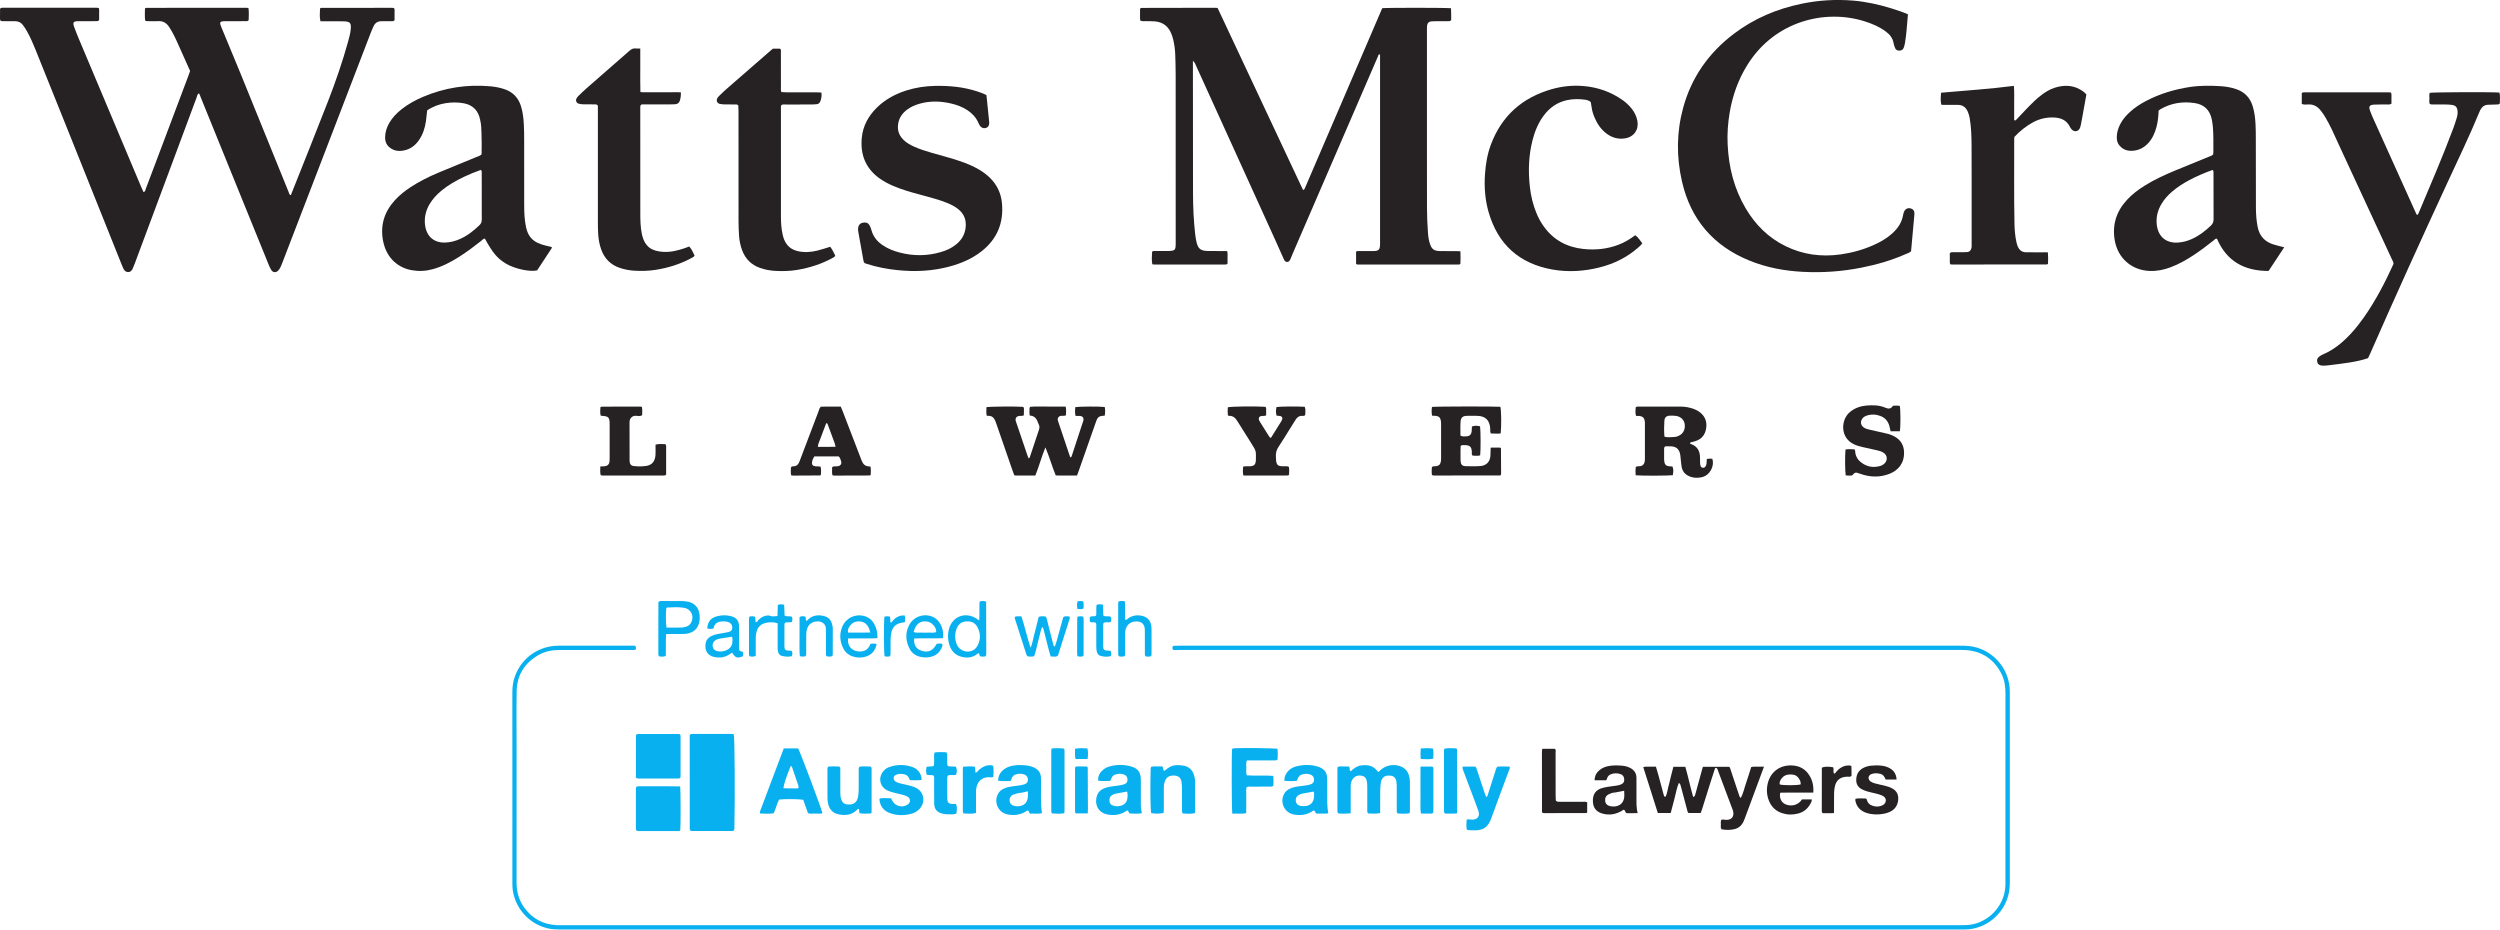 <?xml version="1.0" encoding="UTF-8"?>
<svg xmlns="http://www.w3.org/2000/svg" xmlns:xlink="http://www.w3.org/1999/xlink" version="1.1" id="Layer_1" x="0px" y="0px" viewBox="0 0 700.6 260.49" style="enable-background:new 0 0 700.6 260.49;" xml:space="preserve">
<style type="text/css">
	.st0{fill:#262223;}
	.st1{fill:#08B0EF;}
</style>
<g>
	<path class="st0" d="M334.3,17.02c0,0.54,0,0.83,0,1.12c0.01,12.04,0.02,24.07,0.03,36.11c0.01,3.8,0.18,7.6,0.61,11.38   c0.09,0.77,0.2,1.55,0.39,2.3c0.44,1.77,1.16,2.34,2.98,2.4c0.93,0.03,1.85,0.01,2.78,0.02c0.92,0,1.83,0,2.81,0   c0.18,0.66,0.1,1.24,0.11,1.81c0.01,0.58,0,1.17,0,1.67c-0.2,0.32-0.45,0.3-0.7,0.3c-6.63,0-13.26,0-19.89,0   c-0.14,0-0.29-0.04-0.5-0.07c-0.21-1.19-0.12-2.38-0.05-3.54c0.37-0.26,0.72-0.17,1.05-0.17c1.22-0.01,2.44,0.01,3.66-0.02   c1.65-0.04,1.87-0.27,1.9-1.86c0-0.24,0-0.49,0-0.73c0-15.59,0-31.19-0.01-46.78c0-1.9-0.06-3.8-0.12-5.7   c-0.05-1.41-0.25-2.81-0.57-4.19c-0.18-0.76-0.43-1.5-0.78-2.19c-0.89-1.75-2.35-2.7-4.28-2.88c-0.87-0.08-1.75-0.04-2.63-0.07   c-0.48-0.02-0.97,0.1-1.51-0.15c-0.16-0.53-0.07-1.11-0.09-1.68c-0.01-0.58,0-1.15,0-1.6c0.13-0.16,0.16-0.21,0.2-0.24   c0.04-0.03,0.09-0.04,0.14-0.04c6.87-0.02,13.74-0.03,20.61-0.04c0.24,0,0.48,0.03,0.78,0.05c7.98,17.01,15.96,34.01,23.94,51   c0.12-0.04,0.16-0.05,0.21-0.07c0.04-0.02,0.09-0.04,0.12-0.07c0.06-0.08,0.11-0.16,0.15-0.25c7.25-16.86,14.49-33.71,21.72-50.54   c1.3-0.16,17.86-0.15,19.27,0.01c0.02,0.55,0.04,1.12,0.05,1.69c0.01,0.58,0,1.16,0,1.64c-0.31,0.36-0.61,0.3-0.9,0.3   c-1.17,0.01-2.34,0-3.51,0.01c-0.39,0-0.78,0-1.17,0.04c-0.68,0.08-1.06,0.43-1.16,1.11c-0.07,0.48-0.05,0.97-0.05,1.46   c0,11.01,0,22.03,0,33.04c0,5.51,0.02,11.01,0.01,16.52c0,2.39,0.11,4.77,0.28,7.16c0.08,1.07,0.23,2.13,0.58,3.15   c0.46,1.36,1.15,1.88,2.6,1.92c1.56,0.04,3.12,0.01,4.68,0.02c0.38,0,0.76,0.03,1.23,0.05c0.05,1.24,0.05,2.39,0,3.49   c-0.22,0.27-0.47,0.23-0.71,0.23c-9.26,0-18.52,0-27.78,0c-0.23,0-0.49,0.06-0.75-0.2c0-1.09,0-2.24,0-3.38   c0.24-0.28,0.55-0.2,0.83-0.2c1.22-0.01,2.44,0,3.66,0c0.29,0,0.59,0.01,0.88-0.02c0.84-0.08,1.24-0.45,1.32-1.27   c0.05-0.48,0.03-0.97,0.03-1.46c0-15.3,0-30.6,0-45.91c0-2.14,0-4.29,0-6.42c-0.5-0.16-0.48,0.28-0.57,0.48   c-1.89,4.33-3.75,8.66-5.62,13c-5.99,13.85-11.97,27.7-17.96,41.55c-0.33,0.76-0.63,1.53-0.96,2.29c-0.18,0.42-0.43,0.81-0.93,0.81   c-0.5,0.01-0.76-0.38-0.94-0.8c-0.75-1.69-1.49-3.38-2.26-5.07c-7.42-16.35-14.85-32.71-22.29-49.05   C335.01,18.06,334.9,17.58,334.3,17.02z"></path>
	<path class="st0" d="M55.77,26.13c-0.53,0.31-0.54,0.84-0.7,1.27c-2.58,6.88-5.13,13.77-7.69,20.66   c-3.21,8.62-6.42,17.24-9.64,25.86c-0.19,0.5-0.39,1-0.61,1.48c-0.55,1.18-1.95,1.1-2.5-0.02c-0.17-0.35-0.33-0.71-0.47-1.07   C29.11,61.71,24.07,49.1,19.02,36.49C16,28.95,12.97,21.41,9.93,13.87C9.24,12.15,8.5,10.45,7.6,8.84C7.25,8.2,6.85,7.58,6.41,7.01   C5.88,6.31,5.16,5.94,4.26,5.95c-1.02,0.01-2.05,0-3.07-0.02c-0.33,0-0.68,0.07-1.1-0.18c-0.16-0.48-0.06-1.07-0.08-1.64   c-0.02-0.58,0-1.16,0-1.63c0.24-0.34,0.5-0.31,0.73-0.31c8.77,0,17.55,0,26.32,0c0.19,0,0.37,0.03,0.63,0.06   c0.17,0.59,0.08,1.17,0.09,1.74c0.01,0.58,0,1.16,0,1.66c-0.29,0.34-0.59,0.3-0.88,0.3c-1.66,0-3.32-0.02-4.97,0.01   c-1.37,0.02-1.6,0.32-1.16,1.58c0.39,1.1,0.83,2.18,1.28,3.26c5.81,13.82,11.63,27.63,17.45,41.45c0.22,0.53,0.47,1.05,0.71,1.59   c0.55-0.11,0.52-0.58,0.64-0.9c1.56-4.09,3.09-8.2,4.64-12.29c2.45-6.51,4.91-13.03,7.36-19.54c0.14-0.36,0.26-0.73,0.42-1.21   c-1.24-2.78-2.5-5.63-3.79-8.46c-0.38-0.84-0.81-1.66-1.25-2.48C48,8.47,47.69,8.02,47.4,7.57c-0.71-1.11-1.68-1.72-3.05-1.64   c-0.92,0.05-1.85,0.01-2.78,0c-0.28,0-0.59,0.07-0.9-0.21c-0.13-1.09-0.05-2.23-0.05-3.3c0.12-0.11,0.16-0.15,0.2-0.18   c0.04-0.02,0.09-0.04,0.13-0.04c9.41-0.01,18.82-0.01,28.22-0.02c0.14,0,0.28,0.05,0.46,0.09c0.16,1.16,0.09,2.31,0.05,3.4   c-0.35,0.36-0.7,0.26-1.03,0.26c-1.85,0.01-3.7-0.01-5.56,0.01c-1.49,0.02-1.65,0.24-1.07,1.65c1.81,4.41,3.67,8.81,5.47,13.22   c3.44,8.43,6.85,16.86,10.27,25.3c1.04,2.57,2.08,5.14,3.13,7.71c0.13,0.31,0.16,0.67,0.5,0.87c0.22-0.05,0.22-0.27,0.28-0.42   c3.45-8.68,6.94-17.35,10.32-26.06c2.09-5.4,3.99-10.87,5.53-16.46c0.32-1.17,0.66-2.34,0.77-3.56c0.16-1.77-0.17-2.17-1.99-2.21   c-1.85-0.04-3.7-0.02-5.56-0.03c-0.29,0-0.58,0-0.94,0c-0.3-1.24-0.14-2.43-0.11-3.57c0.1-0.07,0.13-0.11,0.17-0.13   c0.04-0.02,0.09-0.04,0.14-0.04c6.53-0.01,13.06-0.02,19.59-0.02c0.24,0,0.49,0.01,0.73,0.03c0.04,0,0.07,0.06,0.08,0.07   c0.21,0.17,0.17,0.38,0.17,0.56c0.01,0.97,0,1.94,0,2.81c-0.32,0.35-0.63,0.28-0.91,0.28c-0.93,0.01-1.85,0.03-2.78,0.01   c-1.06-0.02-1.76,0.49-2.19,1.4c-0.33,0.7-0.63,1.42-0.91,2.15c-3.03,7.86-6.04,15.72-9.06,23.58c-5.15,13.4-10.3,26.8-15.46,40.2   c-0.21,0.54-0.42,1.09-0.67,1.62c-0.17,0.34-0.4,0.68-0.66,0.95c-0.57,0.6-1.42,0.55-1.88-0.14c-0.32-0.48-0.55-1.03-0.77-1.57   c-2.96-7.26-5.91-14.52-8.85-21.78c-3.37-8.3-6.73-16.6-10.1-24.89C56.19,27.02,55.98,26.59,55.77,26.13z"></path>
	<path class="st0" d="M534.68,4.01c-0.26,2.76-0.38,5.39-0.82,7.98c-0.08,0.48-0.2,0.95-0.37,1.41c-0.21,0.57-0.66,0.79-1.26,0.79   c-0.55-0.01-0.95-0.22-1.15-0.73c-0.18-0.45-0.35-0.92-0.43-1.39c-0.23-1.39-1.04-2.38-2.12-3.2c-1.77-1.34-3.79-2.19-5.88-2.86   c-11.04-3.55-25.25-0.2-32.96,12.17c-2.56,4.11-4.15,8.57-4.96,13.33c-0.51,2.99-0.72,6-0.57,9.03c0.3,6.32,1.79,12.32,5.03,17.81   c2.71,4.6,6.34,8.25,11.17,10.62c4.87,2.39,10.01,3.08,15.36,2.34c3.3-0.46,6.48-1.34,9.51-2.71c1.83-0.82,3.55-1.83,5.05-3.18   c1.56-1.41,2.7-3.06,3.05-5.18c0.05-0.29,0.13-0.57,0.24-0.84c0.33-0.88,1.12-1.26,2-0.95c0.55,0.19,0.9,0.57,0.92,1.18   c0.01,0.24,0,0.49-0.02,0.73c-0.3,3.35-0.6,6.69-0.91,10.05c-0.43,0.43-1,0.58-1.53,0.81c-3.98,1.76-8.14,2.95-12.4,3.79   c-5.43,1.08-10.91,1.46-16.43,1.17c-5.14-0.27-10.15-1.2-14.93-3.15c-10.13-4.12-16.47-11.53-18.91-22.17   c-1.58-6.9-1.54-13.83,0.34-20.69c2.33-8.53,7.18-15.38,14.2-20.7c5.69-4.31,12.1-7.01,19.07-8.44c4.71-0.96,9.46-1.26,14.25-0.87   c3.7,0.31,7.31,1.09,10.86,2.2C531.6,2.85,533.13,3.32,534.68,4.01z"></path>
	<path class="st0" d="M640.13,69.3c-1.51,2.28-2.92,4.42-4.38,6.63C629,75.95,624,73.24,621.29,66.9c-0.45-0.09-0.65,0.24-0.9,0.44   c-1.8,1.42-3.62,2.81-5.53,4.08c-2.08,1.37-4.23,2.6-6.57,3.48c-1.89,0.71-3.82,1.11-5.86,1.03c-5.08-0.19-8.94-3.6-9.8-8.6   c-0.74-4.35,0.46-8.09,3.42-11.3c1.46-1.59,3.17-2.88,5-4.02c2.69-1.68,5.57-3,8.49-4.21c3.1-1.28,6.22-2.53,9.32-3.82   c0.44-0.18,0.94-0.29,1.34-0.68c0.02-0.14,0.07-0.33,0.07-0.52c0-2.39,0.06-4.78-0.13-7.16c-0.06-0.73-0.17-1.45-0.31-2.17   c-0.53-2.58-2.12-4.14-4.7-4.55c-3.42-0.54-6.7-0.04-9.73,1.73c-0.16,0.1-0.3,0.24-0.47,0.37c-0.05,1.56-0.2,3.11-0.61,4.62   c-0.45,1.66-1.13,3.22-2.31,4.5c-1.37,1.48-3.05,2.22-5.08,2.14c-0.91-0.03-1.72-0.35-2.41-0.92c-0.84-0.68-1.29-1.56-1.32-2.66   c-0.03-1.45,0.38-2.79,1.06-4.05c0.68-1.26,1.61-2.32,2.66-3.27c1.34-1.22,2.85-2.21,4.45-3.05c3.87-2.03,8-3.27,12.32-3.93   c2.86-0.44,5.73-0.4,8.61-0.23c1.51,0.09,3,0.35,4.43,0.85c2.28,0.79,3.78,2.33,4.52,4.62c0.54,1.68,0.75,3.42,0.84,5.18   c0.07,1.36,0.08,2.73,0.08,4.09c0.01,6.48,0,12.96,0.03,19.44c0.01,1.75,0.14,3.5,0.48,5.23c0.49,2.54,1.97,4.18,4.42,4.94   C638.05,68.8,639.01,69.01,640.13,69.3z M620.07,47.62c-2.28,0.82-4.47,1.75-6.57,2.87c-1.72,0.92-3.36,1.97-4.84,3.25   c-1.15,0.99-2.16,2.11-2.93,3.42c-1,1.68-1.49,3.48-1.35,5.44c0.25,3.47,2.39,5.58,5.93,5.38c1.38-0.08,2.68-0.44,3.94-1   c2.03-0.91,3.74-2.24,5.34-3.77c0.54-0.52,0.74-1.05,0.74-1.8c-0.03-4.28-0.01-8.57-0.02-12.85   C620.3,48.28,620.39,47.97,620.07,47.62z"></path>
	<path class="st0" d="M153.12,68.88c-0.86-0.2-1.69-0.47-2.48-0.84c-1.39-0.66-2.34-1.72-2.87-3.16c-0.15-0.41-0.27-0.84-0.36-1.26   c-0.43-2.01-0.51-4.06-0.51-6.11c-0.01-6.04,0-12.09-0.01-18.13c0-1.51-0.01-3.02-0.09-4.53c-0.09-1.75-0.29-3.49-0.83-5.18   c-0.75-2.35-2.29-3.9-4.63-4.69c-1.3-0.44-2.65-0.68-4-0.8c-6.48-0.57-12.72,0.4-18.72,2.93c-2.16,0.91-4.21,2.03-6.06,3.49   c-1.39,1.1-2.61,2.34-3.49,3.89c-0.71,1.25-1.14,2.57-1.15,4.03c-0.01,1.66,0.82,2.76,2.28,3.42c1.02,0.46,2.09,0.43,3.15,0.19   c1.75-0.39,3.07-1.42,4.07-2.88c1.07-1.56,1.65-3.31,1.92-5.15c0.16-1.05,0.25-2.12,0.36-3.15c3.07-2.16,7.18-2.57,10.24-2.01   c2.59,0.47,4.11,2.07,4.62,4.64c0.01,0.05,0.01,0.1,0.02,0.14c0.31,1.19,0.3,2.41,0.35,3.63c0.08,1.99,0.06,3.98,0.03,5.9   c-0.48,0.47-1.02,0.58-1.51,0.78c-3.55,1.47-7.12,2.9-10.66,4.39c-2.69,1.14-5.31,2.43-7.76,4.05c-1.59,1.05-3.08,2.22-4.37,3.64   c-2.94,3.24-4.14,6.99-3.32,11.33c1,5.3,4.68,7.68,7.99,8.27c2.01,0.36,3.97,0.27,5.93-0.27c2.66-0.72,5.06-1.99,7.38-3.45   c2.15-1.35,4.17-2.88,6.16-4.45c0.33-0.26,0.6-0.64,1.08-0.68c2.23,4.07,3.46,5.5,5.81,6.96c2.47,1.53,6.93,2.45,8.84,1.95   c1.35-2.05,2.71-4.13,4.07-6.21c0.05-0.07,0.03-0.19,0.05-0.32C154.15,69.12,153.64,69,153.12,68.88z M134.38,63.09   c-1.62,1.57-3.37,2.95-5.44,3.87c-1.3,0.58-2.65,0.95-4.08,1.01c-3.21,0.15-5.46-1.69-5.78-5.23c-0.18-2,0.31-3.86,1.33-5.58   c0.86-1.44,1.99-2.64,3.27-3.71c1.93-1.59,4.08-2.82,6.33-3.89c1.54-0.73,3.11-1.37,4.75-1.95c0.3,0.29,0.24,0.54,0.24,0.77   c0,4.38-0.01,8.77,0.01,13.15C135.01,62.17,134.84,62.65,134.38,63.09z"></path>
	<path class="st0" d="M663.62,100.37c-1.74,0.6-3.46,0.93-5.18,1.22c-2.06,0.34-4.15,0.56-6.23,0.82c-0.43,0.05-0.88,0.07-1.31,0.06   c-0.84-0.03-1.33-0.35-1.49-0.93c-0.2-0.74,0.01-1.27,0.71-1.74c0.28-0.19,0.58-0.36,0.89-0.49c3.16-1.35,5.7-3.51,7.99-6.02   c1.25-1.37,2.39-2.83,3.45-4.34c3.31-4.72,5.96-9.81,8.3-14.98c0.02-0.55-0.26-0.91-0.44-1.3c-4.56-9.85-9.13-19.69-13.69-29.54   c-1.04-2.25-2.05-4.52-3.11-6.76c-0.56-1.19-1.19-2.35-1.84-3.49c-0.39-0.67-0.85-1.3-1.33-1.92c-0.89-1.14-2.03-1.78-3.53-1.69   c-0.57,0.04-1.16,0.11-1.76-0.14c0-1.04,0-2.05,0-3.01c0.21-0.28,0.47-0.24,0.7-0.24c7.9,0,15.79,0,23.69,0   c0.19,0,0.38,0.03,0.61,0.05c0.24,0.53,0.1,1.07,0.13,1.58c0.03,0.53,0.01,1.06,0.01,1.54c-0.48,0.34-0.94,0.22-1.36,0.23   c-1.17,0.02-2.34-0.02-3.51,0.04c-1.28,0.06-1.57,0.51-1.15,1.68c0.33,0.91,0.72,1.81,1.12,2.69c3.88,8.61,7.76,17.21,11.65,25.81   c0.11,0.25,0.17,0.55,0.43,0.71c0.28-0.07,0.35-0.31,0.44-0.53c3.31-7.9,6.73-15.75,9.72-23.78c0.34-0.91,0.63-1.84,0.92-2.77   c0.2-0.65,0.33-1.32,0.26-2.02c-0.11-1.09-0.55-1.57-1.63-1.72c-0.58-0.08-1.17-0.1-1.75-0.11c-1.17-0.02-2.34,0-3.51-0.01   c-0.28,0-0.59,0.07-0.94-0.22c-0.16-0.42-0.07-0.95-0.06-1.48c0-0.52-0.1-1.06,0.09-1.56c1.13-0.19,16.96-0.25,19.53-0.08   c0.29,1.03,0.09,2.08,0.11,3.09c-0.31,0.34-0.67,0.25-1,0.26c-0.78,0.03-1.56,0.05-2.34,0.08c-0.97,0.04-1.63,0.56-2.08,1.38   c-0.12,0.21-0.22,0.44-0.31,0.66c-2.83,6.84-6.04,13.5-9.15,20.22c-7.28,15.72-14.43,31.5-21.4,47.36   C664.08,99.4,663.87,99.84,663.62,100.37z"></path>
	<path class="st0" d="M276.44,26.66c0.19,1.87,0.38,3.66,0.56,5.45c0.08,0.73,0.17,1.45,0.22,2.18c0.06,0.78-0.27,1.35-0.83,1.54   c-0.75,0.25-1.43-0.01-1.87-0.73c-0.15-0.25-0.27-0.52-0.39-0.78c-0.65-1.47-1.72-2.58-3.05-3.45c-1.44-0.95-3.04-1.53-4.71-1.9   c-2.95-0.66-5.89-0.73-8.81,0.14c-1.17,0.35-2.29,0.83-3.28,1.56c-1.3,0.95-2.22,2.16-2.54,3.79c-0.36,1.82,0.1,3.37,1.4,4.68   c0.87,0.88,1.93,1.47,3.05,1.97c1.6,0.72,3.27,1.24,4.96,1.73c2.66,0.77,5.35,1.45,7.98,2.35c1.8,0.62,3.55,1.34,5.19,2.31   c1.05,0.62,2.04,1.32,2.93,2.17c2.07,1.96,3.25,4.37,3.53,7.19c0.54,5.56-1.32,10.14-5.77,13.61c-2.69,2.1-5.78,3.39-9.05,4.26   c-4.72,1.25-9.51,1.47-14.35,0.98c-3.02-0.3-5.97-0.86-8.85-1.81c-0.18-0.06-0.36-0.13-0.47-0.17c-0.27-0.28-0.3-0.58-0.35-0.87   c-0.44-2.49-0.88-4.99-1.34-7.47c-0.1-0.53-0.19-1.06-0.11-1.59c0.12-0.78,0.58-1.26,1.29-1.39c0.97-0.18,1.55,0.06,1.96,0.86   c0.2,0.39,0.36,0.8,0.47,1.22c0.48,1.84,1.62,3.19,3.16,4.23c1.42,0.97,3,1.59,4.66,2.03c3.91,1.04,7.8,1.02,11.68-0.12   c1.55-0.46,3.01-1.12,4.27-2.16c1.71-1.41,2.64-3.2,2.67-5.45c0.02-1.79-0.68-3.21-2.03-4.33c-0.94-0.79-2.03-1.34-3.16-1.8   c-1.76-0.73-3.58-1.24-5.41-1.74c-2.63-0.72-5.27-1.38-7.84-2.3c-1.38-0.5-2.72-1.05-4-1.77c-0.63-0.36-1.26-0.74-1.85-1.17   c-3.87-2.82-5.31-6.71-4.85-11.37c0.33-3.29,1.85-6.02,4.16-8.32c2.36-2.35,5.22-3.88,8.37-4.88c2.62-0.82,5.3-1.22,8.05-1.27   c3.97-0.07,7.88,0.29,11.68,1.52C274.64,25.86,275.51,26.17,276.44,26.66z"></path>
	<path class="st0" d="M445.79,28.59c-0.47-0.39-0.99-0.56-1.52-0.64c-1.75-0.25-3.5-0.25-5.23,0.14c-2.63,0.59-4.71,2.05-6.33,4.17   c-1.63,2.13-2.61,4.56-3.26,7.13c-1.08,4.3-1.21,8.67-0.71,13.06c0.29,2.53,0.88,4.98,1.86,7.34c0.54,1.31,1.22,2.55,2.05,3.7   c2.73,3.79,6.48,5.79,11.08,6.28c3.34,0.35,6.61,0.04,9.78-1.16c1.7-0.64,3.24-1.56,4.75-2.69c0.85,0.58,1.33,1.47,1.98,2.26   c-0.37,0.54-0.82,0.91-1.26,1.29c-3.11,2.71-6.72,4.47-10.7,5.47c-4.35,1.09-8.78,1.38-13.2,0.6c-9.29-1.64-15.31-7.03-17.92-16.11   c-0.99-3.45-1.25-6.98-1.01-10.57c0.19-2.89,0.67-5.71,1.69-8.42c3.02-8,8.76-13.06,16.92-15.42c2.93-0.85,5.93-1.16,8.97-0.91   c4.01,0.33,7.7,1.63,11,3.95c0.96,0.68,1.81,1.48,2.54,2.4c0.8,1.01,1.35,2.14,1.59,3.41c0.46,2.46-0.94,4.49-3.41,4.9   c-2.05,0.34-3.86-0.22-5.46-1.51c-1.48-1.19-2.48-2.73-3.19-4.47c-0.37-0.9-0.66-1.83-0.77-2.81   C445.97,29.5,445.87,29.03,445.79,28.59z"></path>
	<path class="st0" d="M573.91,70.73c0.09,1.13,0.06,2.18,0.02,3.18c-0.1,0.09-0.13,0.13-0.18,0.15c-0.04,0.02-0.09,0.05-0.13,0.05   c-8.82,0.01-17.64,0.02-26.46,0.02c-0.19,0-0.38-0.03-0.62-0.05c-0.22-0.53-0.09-1.06-0.12-1.58c-0.02-0.53-0.01-1.07-0.01-1.52   c0.28-0.34,0.59-0.29,0.87-0.3c1.02,0,2.05,0,3.07,0c0.34,0,0.68-0.01,1.02-0.05c0.54-0.06,0.87-0.39,1.04-0.89   c0.18-0.52,0.12-1.06,0.12-1.59c0-6.43,0-12.86,0-19.29c0-2.73,0-5.46-0.02-8.18c-0.02-2.53-0.09-5.06-0.52-7.57   c-0.11-0.63-0.29-1.23-0.54-1.81c-0.53-1.24-1.43-1.92-2.82-1.91c-1.32,0.01-2.63,0-3.95,0c-0.19,0-0.39-0.03-0.65-0.05   c-0.25-1.1-0.17-2.19-0.06-3.36c6.82-0.6,13.6-1.04,20.4-1.92c0.16,1.78,0.06,3.38,0.08,4.97c0.02,1.56,0,3.11,0,4.62   c0.36,0.25,0.5-0.01,0.65-0.17c1.15-1.2,2.27-2.41,3.42-3.6c1.15-1.19,2.35-2.34,3.68-3.33c1.1-0.82,2.26-1.53,3.57-1.95   c2.41-0.77,4.78-0.83,7.07,0.43c0.68,0.38,1.33,0.8,1.85,1.45c-0.32,1.78-0.64,3.55-0.96,5.32c-0.16,0.91-0.32,1.82-0.5,2.73   c-0.08,0.43-0.17,0.86-0.32,1.27c-0.43,1.13-1.65,1.31-2.43,0.37c-0.18-0.22-0.34-0.48-0.47-0.74c-0.87-1.7-2.36-2.37-4.17-2.49   c-2.2-0.15-4.25,0.32-6.18,1.37c-1.76,0.96-3.66,2.44-5.16,4.07c-0.01,0.17-0.04,0.36-0.04,0.55c0.03,7.94-0.09,15.88,0.08,23.82   c0.04,1.76,0.18,3.5,0.57,5.22c0.09,0.38,0.2,0.75,0.35,1.11c0.44,1.04,1.2,1.62,2.36,1.62c1.46,0,2.92,0,4.39,0.01   C572.77,70.68,573.29,70.71,573.91,70.73z"></path>
	<path class="st0" d="M179.43,13.6c0,2.17-0.01,4.17,0,6.16c0.01,1.98-0.04,3.97,0.04,6.04c1.03,0.1,1.95,0.04,2.87,0.05   c0.97,0.01,1.95,0,2.92,0c0.93,0,1.85-0.01,2.78,0c0.91,0.01,1.83-0.06,2.79,0.05c0,0.78-0.07,1.44-0.24,2.1   c-0.19,0.75-0.65,1.18-1.44,1.22c-0.39,0.02-0.78,0.03-1.17,0.03c-2.29,0-4.58,0-6.87,0c-0.48,0-0.96,0-1.31,0   c-0.43,0.29-0.37,0.61-0.37,0.89c-0.01,0.54,0,1.07,0,1.61c0,9.31-0.01,18.62,0.01,27.93c0,1.95,0.03,3.9,0.42,5.82   c0.81,3.97,3.1,4.86,5.84,5.07c2.07,0.16,4.07-0.31,6.02-0.97c0.46-0.15,0.91-0.33,1.43-0.52c0.72,0.74,1.06,1.69,1.5,2.53   c-0.24,0.45-0.64,0.57-0.97,0.75c-3.12,1.68-6.45,2.71-9.94,3.26c-1.94,0.31-3.88,0.35-5.83,0.25c-1.46-0.07-2.9-0.34-4.29-0.82   c-2.52-0.87-4.2-2.57-5.11-5.06c-0.52-1.43-0.79-2.91-0.88-4.43c-0.06-1.12-0.08-2.24-0.08-3.36c-0.01-10.38,0-20.76,0-31.14   c0-0.53,0-1.06,0-1.45c-0.32-0.42-0.63-0.36-0.91-0.36c-1.02-0.01-2.05,0.02-3.07-0.01c-0.48-0.01-0.98-0.07-1.44-0.2   c-0.6-0.17-0.87-0.87-0.58-1.43c0.15-0.3,0.38-0.57,0.62-0.8c0.73-0.71,1.47-1.42,2.24-2.1c4-3.5,8.01-6.98,12-10.49   c0.51-0.45,1.01-0.71,1.69-0.65C178.47,13.63,178.86,13.6,179.43,13.6z"></path>
	<path class="st0" d="M206.9,29.52c-0.34-0.32-0.65-0.25-0.93-0.25c-0.93-0.01-1.85,0.01-2.78-0.01c-0.48-0.01-0.98-0.04-1.45-0.14   c-0.82-0.18-1.12-0.99-0.66-1.7c0.16-0.24,0.36-0.46,0.57-0.66c0.63-0.61,1.26-1.22,1.92-1.8c4.15-3.62,8.3-7.24,12.46-10.85   c0.18-0.16,0.37-0.31,0.57-0.47c0.68,0,1.36,0,2.01,0c0.34,0.29,0.23,0.65,0.23,0.98c0.01,3.22,0,6.43,0.01,9.65   c0,0.48-0.07,0.97,0.12,1.53c1.89,0.15,3.78,0.04,5.66,0.07c1.84,0.03,3.69-0.06,5.57,0.06c0.12,0.9-0.01,1.7-0.31,2.47   c-0.17,0.44-0.49,0.74-0.97,0.79c-0.48,0.05-0.97,0.09-1.46,0.09c-2.34,0.01-4.68,0-7.02,0.01c-0.48,0-0.97-0.08-1.4,0.1   c-0.28,0.34-0.19,0.69-0.19,1.02c0,10.04-0.01,20.08,0,30.12c0,1.75,0.09,3.51,0.49,5.23c0.11,0.47,0.23,0.95,0.42,1.4   c0.72,1.75,2,2.81,3.86,3.23c1.86,0.42,3.69,0.27,5.5-0.18c1.18-0.29,2.32-0.69,3.55-1.06c0.58,0.76,0.98,1.64,1.4,2.47   c-0.14,0.41-0.49,0.52-0.78,0.68c-3.1,1.71-6.43,2.75-9.91,3.34c-1.98,0.33-3.98,0.38-5.98,0.28c-1.51-0.07-3-0.34-4.43-0.85   c-2.39-0.85-4.04-2.47-4.95-4.84c-0.51-1.33-0.81-2.71-0.9-4.12c-0.09-1.36-0.15-2.73-0.15-4.09c-0.01-10.28-0.01-20.57-0.01-30.85   C206.95,30.57,206.92,29.99,206.9,29.52z"></path>
	<path class="st0" d="M301.82,133.27c-1.79,0-3.49,0-5.2,0c-0.24,0-0.48-0.03-0.76-0.05c-1.05-2.52-1.75-5.15-2.9-7.84   c-1.1,2.7-1.79,5.33-2.82,7.89c-1.81,0-3.56,0-5.31,0c-0.19,0-0.37-0.05-0.6-0.09c-0.25-0.7-0.51-1.38-0.74-2.07   c-1.38-4-2.76-8-4.15-12c-0.13-0.37-0.25-0.74-0.4-1.1c-0.38-0.94-0.98-1.56-2.09-1.47c-0.09,0.01-0.19-0.03-0.33-0.06   c-0.2-0.79-0.08-1.6-0.08-2.38c1.19-0.19,8.45-0.24,10.31-0.08c0.33,0.36,0.16,0.82,0.19,1.24c0.02,0.38-0.01,0.77-0.02,1.13   c-0.49,0.25-0.94,0.11-1.36,0.18c-0.73,0.13-1.08,0.64-0.92,1.38c0.04,0.19,0.13,0.37,0.19,0.55c1.05,3.09,2.09,6.18,3.14,9.26   c0.08,0.23,0.18,0.45,0.27,0.68c0.35-0.1,0.38-0.4,0.47-0.66c0.81-2.45,1.6-4.9,2.44-7.34c0.19-0.56,0.2-1.03-0.07-1.53   c-0.09-0.17-0.17-0.35-0.23-0.54c-0.36-1.11-1.03-1.86-2.25-1.91c-0.18-0.53-0.09-1.02-0.1-1.5c-0.01-0.28-0.07-0.58,0.17-0.95   c1.62-0.17,3.31-0.05,5-0.07c1.65-0.02,3.3,0,4.97,0c0.18,0.87,0.12,1.63,0.07,2.45c-0.48,0.23-0.98,0.08-1.44,0.15   c-0.57,0.09-0.95,0.59-0.85,1.14c0.04,0.24,0.13,0.47,0.21,0.7c1.04,3.09,2.07,6.18,3.11,9.27c0.06,0.18,0.14,0.36,0.2,0.54   c0.37-0.09,0.39-0.39,0.48-0.65c1.02-3.1,2.03-6.19,3.05-9.29c0.03-0.09,0.08-0.18,0.1-0.27c0.22-0.85-0.1-1.34-0.95-1.41   c-0.38-0.03-0.77-0.01-1.2-0.01c-0.25-0.86-0.14-1.66-0.1-2.45c1.13-0.21,6.71-0.24,8.27-0.05c0.15,0.78,0.14,1.59-0.01,2.43   c-0.28,0.02-0.52,0.05-0.76,0.06c-0.77,0.05-1.25,0.47-1.51,1.18c-0.15,0.41-0.3,0.82-0.45,1.24c-1.56,4.45-3.13,8.91-4.69,13.36   C302.1,132.6,301.98,132.86,301.82,133.27z"></path>
	<path class="st0" d="M458.41,130.85c0.44-0.27,0.85-0.15,1.22-0.2c0.66-0.09,1.06-0.49,1.23-1.09c0.09-0.32,0.11-0.67,0.11-1.01   c0.01-3.26,0.01-6.53,0-9.79c0-0.29,0-0.59-0.06-0.87c-0.15-0.82-0.63-1.24-1.5-1.32c-0.29-0.03-0.58,0-0.92,0   c-0.28-0.83-0.13-1.64-0.11-2.4c0.28-0.29,0.59-0.22,0.87-0.22c3.95,0,7.89,0,11.84,0c1.13,0,2.23,0.21,3.3,0.56   c0.79,0.26,1.53,0.64,2.17,1.18c1.39,1.17,1.86,2.66,1.55,4.45c-0.3,1.75-1.26,2.91-2.95,3.47c-0.5,0.17-1.02,0.29-1.53,0.43   c-0.1,0.26,0.06,0.33,0.25,0.4c1.75,0.61,2.5,1.91,2.53,3.69c0.01,0.54-0.01,1.07,0.02,1.61c0.01,0.29,0.06,0.59,0.15,0.86   c0.2,0.56,0.93,0.66,1.3,0.2c0.22-0.27,0.34-0.59,0.36-0.94c0.02-0.38,0.05-0.77,0.07-1.19c0.53-0.22,1.05-0.13,1.55-0.1   c0.7,2.25-0.88,4.59-2.63,5.07c-1.41,0.39-2.79,0.36-4.12-0.31c-1.08-0.54-1.69-1.45-1.87-2.63c-0.13-0.82-0.18-1.65-0.28-2.47   c-0.04-0.39-0.07-0.78-0.16-1.15c-0.32-1.26-1.09-1.9-2.38-1.99c-0.62-0.04-1.25-0.01-1.76-0.01c-0.38,0.32-0.3,0.63-0.31,0.91   c-0.01,0.88-0.01,1.75,0,2.63c0.01,0.34,0.04,0.68,0.11,1.01c0.13,0.58,0.51,0.93,1.1,1.01c0.38,0.05,0.77,0.07,1.14,0.1   c0.29,0.97,0.29,0.97,0.1,2.41c-1.13,0.18-8.61,0.21-10.42,0.04C458.3,132.39,458.3,131.6,458.41,130.85z M466.44,122.37   c0.69,0.22,1.23,0.13,1.76,0.14c0.39,0.01,0.78-0.05,1.16-0.07c0.45-0.02,0.86-0.19,1.24-0.39c1.16-0.6,1.72-1.81,1.52-3.2   c-0.17-1.16-1.07-2.07-2.34-2.28c-0.57-0.09-1.16-0.11-1.75-0.09c-1.03,0.03-1.55,0.47-1.61,1.5   C466.32,119.42,466.32,120.88,466.44,122.37z"></path>
	<path class="st0" d="M417.8,125.44c0.94,0,1.8,0,2.61,0c0.09,0.08,0.14,0.1,0.17,0.14c0.03,0.04,0.05,0.09,0.05,0.13   c0.02,2.29,0.03,4.58,0.04,6.86c0,0.19-0.03,0.37-0.04,0.47c-0.1,0.11-0.13,0.16-0.17,0.18c-0.04,0.02-0.09,0.02-0.14,0.02   c-6.14,0.01-12.28,0.02-18.42,0.02c-0.14,0-0.29-0.03-0.43-0.06c-0.04-0.01-0.08-0.05-0.18-0.11c-0.11-0.72-0.09-1.48-0.02-2.17   c0.35-0.36,0.71-0.22,1.03-0.26c0.97-0.11,1.37-0.49,1.51-1.47c0.03-0.24,0.04-0.49,0.04-0.73c0-3.22,0-6.43,0-9.65   c0-0.34-0.02-0.68-0.09-1.02c-0.15-0.78-0.58-1.16-1.39-1.25c-0.33-0.04-0.67-0.03-1.05-0.05c-0.16-0.85-0.15-1.66-0.02-2.45   c1.18-0.15,17.5-0.18,19.16-0.04c0.26,0.93,0.32,5.3,0.1,7.42c-0.44,0.18-0.93,0.08-1.4,0.09c-0.48,0.01-0.95-0.02-1.39-0.03   c-0.23-0.56-0.11-1.05-0.16-1.53c-0.19-2.21-1.37-3.35-3.58-3.41c-1.02-0.03-2.05-0.03-3.07,0c-1,0.03-1.57,0.51-1.64,1.49   c-0.11,1.35-0.04,2.71-0.04,4.06c0.65,0.32,1.24,0.22,1.8,0.18c0.78-0.06,1.23-0.53,1.33-1.31c0.06-0.48,0.05-0.97,0.08-1.44   c1.04-0.27,1.05-0.27,2.28-0.06c0.18,1.11,0.21,6.79,0.03,8.16c-0.7,0.19-1.42,0.09-2.11,0.07c-0.37-0.35-0.2-0.76-0.22-1.13   c-0.09-1.33-0.56-1.8-1.92-1.81c-0.38,0-0.77-0.11-1.22,0.2c-0.07,0.95-0.02,1.97-0.03,2.98c0,0.49-0.02,0.98,0.03,1.46   c0.09,0.81,0.49,1.22,1.35,1.25c1.41,0.04,2.83,0.07,4.23-0.04c1.7-0.13,2.71-1.3,2.77-3c0.02-0.63,0.03-1.26,0.05-1.89   C417.72,125.66,417.75,125.62,417.8,125.44z"></path>
	<path class="st0" d="M532.41,120.85c-0.91,0-1.73,0-2.59,0c-0.12-0.5-0.21-0.98-0.34-1.45c-0.36-1.36-1.2-2.33-2.52-2.83   c-1.27-0.48-2.56-0.53-3.86-0.09c-0.47,0.16-0.88,0.41-1.19,0.81c-0.62,0.79-0.49,1.85,0.32,2.45c0.48,0.35,1.03,0.53,1.61,0.65   c1.62,0.36,3.23,0.74,4.84,1.1c0.86,0.19,1.68,0.5,2.44,0.95c1.58,0.95,2.4,2.34,2.47,4.21c0.13,3.33-1.87,5.24-3.93,6.07   c-2.44,0.98-4.92,1.07-7.44,0.34c-0.7-0.2-1.39-0.44-1.96-0.62c-0.4,0.01-0.6,0.16-0.78,0.32c-0.14,0.13-0.26,0.29-0.42,0.48   c-0.59,0.05-1.21,0.08-1.82-0.02c-0.19-1.09-0.23-5.39-0.06-7.25c0.83-0.17,1.69-0.07,2.52-0.05c0.3,0.37,0.17,0.79,0.26,1.16   c0.19,0.83,0.55,1.57,1.18,2.14c1.64,1.48,3.53,1.98,5.68,1.39c0.53-0.15,0.99-0.4,1.37-0.8c0.85-0.9,0.71-2.22-0.31-2.91   c-0.53-0.36-1.14-0.54-1.76-0.69c-1.33-0.3-2.66-0.59-3.99-0.89c-0.85-0.19-1.7-0.41-2.5-0.78c-4.02-1.81-3.83-6.96-1.14-9.13   c1.34-1.08,2.89-1.62,4.56-1.76c1.81-0.16,3.62-0.13,5.32,0.61c0.89,0.39,1.6,0.32,2.11-0.56c0.69-0.01,1.31-0.09,1.92,0.06   C532.63,114.88,532.64,119.51,532.41,120.85z"></path>
	<path class="st0" d="M243.95,130.77c0.15,0.8,0.09,1.56,0.06,2.27c-0.09,0.1-0.12,0.14-0.15,0.16c-0.04,0.02-0.09,0.05-0.14,0.05   c-3.26,0.01-6.53,0.02-9.79,0.03c-0.19,0-0.38-0.04-0.62-0.06c-0.28-0.77-0.04-1.54-0.14-2.2c0.27-0.38,0.58-0.32,0.87-0.33   c0.24-0.01,0.49,0,0.73-0.03c0.8-0.11,1.18-0.69,0.92-1.47c-0.13-0.41-0.22-0.85-0.65-1.29c-2.22-0.01-4.54-0.01-6.84,0   c-0.34,0.54-0.55,1.03-0.63,1.56c-0.12,0.72,0.18,1.12,0.9,1.21c0.24,0.03,0.49,0.02,0.73,0.03c0.24,0.01,0.47,0.04,0.75,0.06   c0.23,0.8,0.12,1.56,0.11,2.22c-0.09,0.14-0.11,0.19-0.15,0.22c-0.04,0.03-0.09,0.04-0.14,0.04c-2.48,0.02-4.96,0.03-7.45,0.04   c-0.19,0-0.38-0.04-0.6-0.07c-0.17-0.79-0.1-1.55-0.06-2.23c0.27-0.38,0.59-0.28,0.87-0.31c0.66-0.05,1.08-0.42,1.35-0.97   c0.19-0.39,0.34-0.81,0.49-1.22c1.67-4.41,3.34-8.82,5.02-13.23c0.15-0.4,0.21-0.86,0.65-1.28c0.86-0.06,1.82-0.01,2.79-0.02   c0.92-0.01,1.84,0,2.79,0c0.19,0.46,0.36,0.85,0.52,1.26c1.69,4.4,3.38,8.81,5.08,13.21c0.1,0.27,0.2,0.55,0.32,0.82   c0.35,0.82,0.9,1.38,1.84,1.45C243.54,130.68,243.73,130.73,243.95,130.77z M234.16,125.2c-0.09-0.39-0.14-0.67-0.23-0.94   c-0.65-1.78-1.31-3.56-1.97-5.34c-0.06-0.17-0.1-0.38-0.44-0.29c-0.25,0.68-0.53,1.4-0.8,2.13c-0.27,0.73-0.56,1.45-0.82,2.19   c-0.25,0.72-0.66,1.39-0.7,2.28C230.87,125.23,232.46,125.26,234.16,125.2z"></path>
	<path class="st0" d="M356.15,122.73c0.99-1.58,1.95-3.11,2.9-4.64c0.13-0.2,0.23-0.43,0.3-0.66c0.1-0.31-0.13-0.74-0.46-0.81   c-0.38-0.08-0.77-0.1-1.14-0.14c-0.24-1.07-0.24-1.25-0.02-2.41c1.1-0.17,5.76-0.21,7.91-0.07c0.32,0.78,0.14,1.59,0.12,2.33   c-0.25,0.26-0.51,0.23-0.74,0.21c-0.88-0.06-1.49,0.35-1.93,1.07c-0.49,0.78-0.99,1.57-1.48,2.35c-1.09,1.73-2.12,3.5-3.27,5.19   c-0.62,0.9-0.87,1.82-0.78,2.88c0.04,0.44,0.01,0.88,0.08,1.31c0.15,0.9,0.56,1.25,1.47,1.32c0.34,0.03,0.68,0,1.02,0.01   c0.33,0.01,0.68-0.08,1.07,0.2c0.13,0.7,0.07,1.46,0.04,2.15c-0.1,0.1-0.13,0.14-0.17,0.17c-0.04,0.02-0.09,0.05-0.13,0.05   c-0.34,0.01-0.68,0.03-1.02,0.03c-3.8,0-7.6,0-11.47,0c-0.23-0.85-0.13-1.65-0.08-2.5c0.67-0.17,1.3-0.06,1.92-0.1   c1.16-0.06,1.56-0.46,1.65-1.6c0.01-0.15,0.01-0.29,0.01-0.44c0.05-2.27,0.05-2.27-1.17-4.21c-1.35-2.14-2.71-4.28-4.04-6.43   c-0.55-0.89-1.22-1.51-2.34-1.45c-0.08,0-0.17-0.07-0.3-0.14c-0.09-0.74-0.08-1.51-0.01-2.26c1.06-0.25,7.74-0.32,10.53-0.13   c0.35,0.35,0.17,0.81,0.2,1.23c0.03,0.38,0.01,0.77,0.01,1.17c-0.49,0.23-0.93,0.1-1.35,0.17c-0.57,0.09-0.85,0.53-0.68,1.06   c0.06,0.18,0.15,0.36,0.25,0.52c0.9,1.45,1.81,2.89,2.72,4.33C355.82,122.55,355.93,122.59,356.15,122.73z"></path>
	<path class="st0" d="M168.22,130.73c0.57-0.03,0.91-0.03,1.25-0.07c0.85-0.11,1.28-0.56,1.36-1.44c0.03-0.34,0.02-0.68,0.02-1.02   c0-3.07,0-6.14,0-9.21c0-2.08-0.25-2.34-2.31-2.47c-0.05,0-0.09-0.02-0.2-0.05c-0.22-0.78-0.11-1.58-0.08-2.34   c0.17-0.09,0.25-0.17,0.34-0.17c3.61-0.01,7.21-0.02,10.82-0.02c0.14,0,0.27,0.06,0.49,0.11c0.12,0.76,0.07,1.53,0.04,2.33   c-0.55,0.3-1.15,0.2-1.7,0.15c-1.14-0.1-1.84,0.78-1.83,1.79c0.03,2.05,0.01,4.09,0.01,6.14c0,1.36,0,2.73,0,4.09   c0,0.34-0.01,0.69,0.05,1.02c0.1,0.59,0.46,0.97,1.07,1.03c1.21,0.13,2.44,0.16,3.64-0.04c1.53-0.26,2.36-1.28,2.5-2.98   c0.05-0.68,0.02-1.36,0.02-2.05c0-0.29,0-0.58,0-0.92c0.94-0.3,1.85-0.12,2.69-0.14c0.25,0.16,0.28,0.34,0.28,0.54   c0,2.68,0,5.35,0,7.95c-0.2,0.32-0.45,0.3-0.69,0.3c-5.7,0-11.4,0-17.1,0c-0.14,0-0.29-0.03-0.5-0.05   C168.06,132.43,168.28,131.64,168.22,130.73z"></path>
</g>
<g>
	<path class="st1" d="M328.72,182.11c-0.22-0.41-0.25-0.72,0.02-1.08c0.15-0.02,0.34-0.07,0.53-0.07c0.39-0.01,0.78-0.01,1.17-0.01   c72.94,0,145.87,0,218.81,0c0.93,0,1.85,0.01,2.77,0.12c6.01,0.74,11.13,5.91,11.21,12.63c0,0.24,0,0.49,0,0.73   c0,17.55,0,35.1,0,52.64c0,1.22-0.08,2.43-0.37,3.62c-1.35,5.69-6.58,9.76-12.18,9.78c-0.44,0-0.88,0-1.32,0   c-130.61,0-261.22,0-391.84,0c-1.41,0-2.82,0-4.21-0.35c-6.19-1.58-9.74-7.17-9.72-12.24c0.02-6.48,0-12.97,0-19.45   c0-11.45,0.01-22.91-0.01-34.36c0-1.53,0.18-3.01,0.69-4.45c1.84-5.2,6.62-8.62,12.18-8.67c3.8-0.03,7.61-0.01,11.41-0.01   c3.36,0,6.73,0,10.05,0c0.42,0.32,0.39,0.68,0.22,1.09c-0.5,0.24-1.05,0.12-1.57,0.12c-6.58,0.01-13.16,0.01-19.75,0   c-2.03,0-3.98,0.35-5.77,1.35c-3.98,2.23-6.17,5.62-6.25,10.19c-0.09,5.26-0.02,10.53-0.02,15.79c0,12.62,0.01,25.25-0.01,37.87   c0,2.68,0.72,5.11,2.33,7.23c2.26,2.97,5.28,4.54,9.02,4.69c0.54,0.02,1.07,0.01,1.61,0.01c130.47,0,260.93,0,391.4,0   c1.32,0,2.62,0,3.92-0.3c5.01-1.17,8.76-5.66,8.95-10.8c0.01-0.39,0.01-0.78,0.01-1.17c0-17.55-0.01-35.1,0.01-52.64   c0-1.88-0.22-3.7-1.06-5.4c-2.14-4.31-5.63-6.59-10.44-6.82c-0.54-0.03-1.07-0.01-1.61-0.01c-72.74,0-145.48,0-218.22,0   C330.02,182.17,329.34,182.22,328.72,182.11z"></path>
	<path class="st1" d="M205.6,232.78c-0.1,0.03-0.24,0.1-0.37,0.1c-3.8,0.01-7.59,0.01-11.39,0c-0.13,0-0.27-0.08-0.41-0.13   c-0.05-0.15-0.13-0.28-0.13-0.42c-0.01-8.8-0.01-17.61-0.01-26.31c0.22-0.34,0.46-0.34,0.71-0.34c3.7,0,7.4,0,11.1,0   c0.19,0,0.37,0.07,0.54,0.1c0.26,1.28,0.36,17.47,0.17,25.99C205.81,232.1,205.87,232.46,205.6,232.78z"></path>
	<path class="st0" d="M494.34,214.86c-0.74,2-1.41,3.82-2.09,5.64c-1.07,2.87-2.13,5.74-3.2,8.62c-0.22,0.59-0.43,1.19-0.79,1.72   c-0.51,0.76-1.19,1.27-2.08,1.49c-1.25,0.32-2.49,0.3-3.75,0.07c-0.29-0.44-0.17-0.89-0.17-1.31c0-0.43-0.09-0.87,0.11-1.34   c0.46-0.18,0.94,0,1.41,0.01c1.48,0.01,2.24-0.91,1.92-2.37c-0.06-0.28-0.17-0.56-0.28-0.83c-1.29-3.46-2.59-6.92-3.89-10.38   c-0.13-0.35-0.2-0.75-0.52-0.99c-0.26-0.05-0.38,0.09-0.44,0.28c-0.39,1.2-0.79,2.4-1.17,3.61c-0.81,2.55-1.6,5.11-2.4,7.66   c-0.11,0.36-0.26,0.72-0.4,1.1c-1.17,0-2.28,0-3.41,0c-0.29-0.27-0.33-0.67-0.43-1.04c-0.57-2.16-1.16-4.32-1.73-6.49   c-0.09-0.33-0.13-0.67-0.55-0.9c-0.59,1.36-0.79,2.79-1.17,4.18c-0.38,1.4-0.74,2.81-1.11,4.25c-1.22,0-2.38,0-3.61,0   c-1.35-4.26-2.71-8.52-4.08-12.86c0.61-0.21,1.18-0.1,1.74-0.12c0.58-0.02,1.16,0,1.81,0c0.23,0.79,0.46,1.52,0.66,2.26   c0.5,1.83,0.99,3.66,1.48,5.49c0.07,0.27,0.08,0.59,0.51,0.73c0.49-0.82,0.54-1.78,0.79-2.68c0.28-0.98,0.48-1.99,0.73-2.98   c0.23-0.94,0.48-1.87,0.72-2.79c1.17,0,2.24,0,3.35,0c0.81,2.82,1.39,5.67,2.2,8.47c0.49-0.16,0.53-0.51,0.62-0.84   c0.57-2.11,1.15-4.22,1.73-6.34c0.12-0.42,0.24-0.84,0.37-1.29c2.46,0,4.88,0,7.32,0c0.34,0.18,0.36,0.54,0.46,0.86   c0.75,2.26,1.51,4.52,2.26,6.78c0.12,0.37,0.2,0.75,0.56,1.1c0.78-1.38,1.04-2.92,1.55-4.35c0.51-1.41,0.92-2.86,1.38-4.31   c0.62-0.18,1.2-0.09,1.78-0.11C493.07,214.85,493.6,214.86,494.34,214.86z"></path>
	<path class="st1" d="M378.51,227.93c-1.3,0.12-2.4,0.12-3.46,0.02c-0.25-0.23-0.25-0.48-0.25-0.72c0-3.9,0-7.8,0-11.7   c0-0.19,0.04-0.37,0.07-0.6c0.54-0.24,1.07-0.13,1.59-0.14c0.53-0.02,1.06,0,1.5,0c0.48,0.41,0.16,0.92,0.39,1.28   c0.1,0,0.22,0.04,0.27-0.01c0.83-0.78,1.72-1.43,2.9-1.57c1.74-0.21,3.31,0.04,4.44,1.57c0.08,0.11,0.21,0.18,0.35,0.28   c0.26-0.24,0.5-0.48,0.76-0.7c1.62-1.37,4.01-1.64,5.89-0.67c0.96,0.5,1.59,1.29,1.88,2.31c0.16,0.56,0.27,1.15,0.27,1.73   c0.02,2.83,0.01,5.65,0,8.48c0,0.09-0.05,0.18-0.09,0.37c-1.09,0.32-2.24,0.11-3.32,0.12c-0.36-0.32-0.27-0.68-0.27-1.01   c-0.01-2.14,0-4.29-0.01-6.43c0-0.53-0.01-1.08-0.11-1.6c-0.19-0.99-0.72-1.47-1.66-1.57c-0.97-0.1-1.87,0.05-2.38,1.01   c-0.16,0.29-0.27,0.63-0.31,0.96c-0.09,0.72-0.16,1.45-0.17,2.18c-0.03,1.61-0.01,3.22-0.01,4.82c0,0.48,0,0.96,0,1.5   c-1.17,0.3-2.28,0.13-3.33,0.13c-0.36-0.28-0.28-0.64-0.29-0.97c-0.01-2.19-0.01-4.39,0-6.58c0-0.59-0.03-1.17-0.18-1.74   c-0.21-0.81-0.73-1.22-1.55-1.32c-1.32-0.16-2.27,0.43-2.72,1.69c-0.19,0.52-0.19,1.05-0.19,1.59c0,1.9,0,3.8,0,5.7   C378.51,226.82,378.51,227.3,378.51,227.93z"></path>
	<path class="st1" d="M190.62,220.38c0.14,1.39,0.15,10.99,0.03,12.29c-0.21,0.27-0.52,0.23-0.81,0.23c-3.6,0-7.21,0-10.81,0   c-0.19,0-0.39-0.03-0.54-0.05c-0.32-0.22-0.29-0.53-0.29-0.82c0-3.6,0-7.21,0-10.81c0-0.24-0.04-0.49,0.24-0.81   c0.9-0.14,1.91-0.04,2.92-0.06c1.02-0.02,2.05,0,3.07,0s2.05,0,3.07,0C188.51,220.35,189.53,220.37,190.62,220.38z"></path>
	<path class="st1" d="M178.21,217.98c0-3.97,0-7.86,0.01-11.75c0-0.13,0.08-0.27,0.13-0.41c0.15-0.05,0.28-0.12,0.42-0.12   c3.75-0.01,7.5-0.01,11.25-0.01c0.18,0,0.37,0.06,0.56,0.09c0.06,0.18,0.14,0.31,0.14,0.44c0.01,3.8,0.01,7.6,0,11.4   c0,0.14-0.07,0.27-0.12,0.44c-0.19,0.04-0.38,0.11-0.57,0.11c-3.75,0.01-7.5,0-11.25,0C178.64,218.15,178.51,218.07,178.21,217.98z   "></path>
	<path class="st1" d="M219.64,209.74c1.46,0,2.76,0,4.03,0c0.58,0.99,6.44,16.58,6.81,18.11c-0.37,0.26-0.81,0.14-1.22,0.16   c-0.49,0.02-0.97,0.02-1.46,0c-0.43-0.01-0.88,0.08-1.38-0.15c-0.43-1.22-0.88-2.49-1.32-3.73c-1.11-0.22-5.28-0.26-6.77-0.06   c-0.65,1.18-0.88,2.55-1.51,3.84c-1.26,0.2-2.55,0.11-3.86,0.06c0-0.25-0.04-0.41,0.01-0.53   C215.17,221.57,217.39,215.7,219.64,209.74z M223.68,220.93c0.17-0.35,0.12-0.59,0.04-0.82c-0.59-1.75-1.19-3.49-1.8-5.24   c-0.05-0.14-0.18-0.2-0.34-0.18c-1.19,2.87-1.96,5.2-2.04,6.2C220.95,220.98,222.34,220.95,223.68,220.93z"></path>
	<path class="st1" d="M345.34,228.02c-0.19-1.32-0.22-16.66-0.06-18.11c0.19-0.19,0.43-0.21,0.68-0.22   c2.26-0.13,10.98-0.03,12.02,0.15c0.18,0.99,0.08,2,0.06,2.97c-0.27,0.35-0.64,0.28-0.96,0.28c-2.05,0.01-4.09,0-6.14,0   c-0.48,0-0.96,0-1.46,0c-0.4,0.7-0.19,1.39-0.21,2.05c-0.02,0.67-0.11,1.36,0.11,2.13c2.44,0.21,4.91-0.06,7.45,0.17   c0.09,0.97,0.08,1.88,0.02,2.72c-0.32,0.37-0.68,0.28-1.01,0.28c-1.71,0.01-3.41,0-5.12,0.01c-0.43,0-0.87-0.09-1.38,0.16   c-0.19,0.76-0.06,1.59-0.09,2.4c-0.02,0.78,0,1.56,0,2.34c0,0.82-0.01,1.64-0.01,2.54C347.91,228.13,346.66,227.96,345.34,228.02z"></path>
	<path class="st1" d="M372.22,227.87c-0.19,0.06-0.33,0.13-0.47,0.13c-0.97,0.01-1.94,0.01-2.72,0.01   c-0.57-0.18-0.39-0.71-0.74-0.84c-0.3-0.06-0.47,0.14-0.67,0.27c-1.58,0.97-3.3,1.15-5.07,0.81c-2.64-0.51-3.98-3.46-2.67-5.81   c0.37-0.66,0.93-1.12,1.61-1.43c0.76-0.34,1.56-0.54,2.39-0.63c0.77-0.09,1.55-0.18,2.32-0.31c0.38-0.06,0.76-0.16,1.13-0.29   c0.56-0.19,0.89-0.58,0.92-1.18c0.03-0.68-0.31-1.27-0.93-1.51c-0.85-0.33-1.71-0.33-2.56-0.01c-0.71,0.26-1.03,0.85-1.23,1.53   c-0.01,0.05-0.04,0.09-0.1,0.19c-1.12,0.17-2.27,0.11-3.49,0.02c-0.04-1.19,0.4-2.1,1.19-2.88c0.68-0.67,1.53-1.05,2.44-1.26   c1.83-0.41,3.67-0.42,5.49,0.07c0.42,0.11,0.83,0.28,1.21,0.48c0.91,0.49,1.47,1.26,1.6,2.31c0.05,0.38,0.07,0.78,0.07,1.16   c0.01,1.17,0,2.34,0,3.5C371.96,224.1,371.86,225.99,372.22,227.87z M368.14,221.83c-1.08,0.19-2.07,0.37-3.07,0.55   c-0.44,0.08-0.85,0.22-1.21,0.47c-0.56,0.39-0.82,0.95-0.73,1.63c0.09,0.69,0.49,1.16,1.17,1.32c0.42,0.1,0.86,0.13,1.29,0.11   c1.56-0.06,2.51-0.98,2.65-2.53C368.29,222.9,368.33,222.42,368.14,221.83z"></path>
	<path class="st1" d="M320.01,227.89c-1.2,0.22-2.35,0.13-3.49,0.07c-0.1-0.18-0.18-0.3-0.24-0.43c-0.06-0.13-0.11-0.26-0.16-0.38   c-0.23-0.04-0.39,0.05-0.56,0.16c-1.54,1.04-3.25,1.27-5.04,0.97c-3.23-0.53-3.83-3.47-3.03-5.52c0.34-0.86,1-1.43,1.84-1.79   c0.72-0.31,1.48-0.49,2.25-0.59c0.77-0.1,1.55-0.19,2.32-0.31c0.38-0.06,0.76-0.16,1.13-0.28c0.55-0.18,0.91-0.54,0.94-1.16   c0.03-0.75-0.24-1.27-0.88-1.53c-0.9-0.36-1.81-0.36-2.7,0.02c-0.37,0.16-0.65,0.43-0.83,0.79c-0.15,0.3-0.28,0.61-0.42,0.93   c-1.14,0.03-2.25,0.12-3.39-0.07c-0.11-1.4,0.54-2.37,1.53-3.16c0.5-0.4,1.08-0.66,1.7-0.83c1.97-0.55,3.96-0.55,5.92-0.01   c2,0.55,2.79,1.64,2.81,3.72c0.01,1.85,0,3.7,0,5.56C319.7,225.32,319.65,226.59,320.01,227.89z M315.86,221.83   c-1.08,0.2-2.13,0.39-3.17,0.58c-0.44,0.08-0.84,0.25-1.19,0.52c-0.58,0.44-0.65,1.05-0.56,1.71c0.08,0.6,0.47,0.96,1.01,1.13   c0.86,0.27,1.73,0.24,2.57-0.11c0.73-0.31,1.18-0.86,1.35-1.61C316.03,223.33,316.07,222.6,315.86,221.83z"></path>
	<path class="st0" d="M450.15,218.67c-1.17,0-2.19,0-3.28,0c0.01-1.25,0.53-2.18,1.44-2.91c0.86-0.69,1.87-1.01,2.95-1.16   c1.21-0.16,2.43-0.12,3.64,0.01c0.68,0.08,1.33,0.28,1.94,0.59c1.14,0.58,1.76,1.51,1.76,2.8c0.01,1.66,0,3.31,0,4.97   c0.01,1.6-0.09,3.21,0.34,4.89c-1.13,0.07-2.18,0.02-3.13,0.02c-0.44-0.27-0.29-0.84-0.8-0.97c-0.3,0.18-0.62,0.4-0.97,0.57   c-1.69,0.85-3.45,1.02-5.24,0.43c-1.49-0.49-2.3-1.56-2.4-3.14c-0.14-2.14,0.75-3.48,2.81-3.99c1.17-0.29,2.39-0.43,3.6-0.59   c0.49-0.07,0.96-0.16,1.41-0.34c0.59-0.23,0.98-0.65,0.96-1.32c-0.02-0.67-0.25-1.28-0.91-1.54c-0.98-0.38-2-0.39-2.98,0.05   c-0.41,0.19-0.7,0.52-0.87,0.94C450.34,218.19,450.25,218.41,450.15,218.67z M455.16,221.6c-1.09,0.18-2.02,0.45-2.98,0.54   c-0.47,0.04-0.94,0.25-1.36,0.46c-0.79,0.39-1.09,1.05-0.98,1.92c0.1,0.73,0.61,1.26,1.46,1.41c0.67,0.12,1.35,0.13,2.01-0.09   c0.84-0.28,1.39-0.81,1.69-1.66C455.28,223.37,455.21,222.57,455.16,221.6z"></path>
	<path class="st0" d="M508.16,222.12c-1.7,0-3.25,0-4.81,0c-1.5,0.01-3-0.03-4.46,0.03c-0.3,1.43,0.28,2.71,1.44,3.23   c1.44,0.65,3.47,0.45,4.67-1.35c0.88,0,1.79,0,2.72,0c0,0.17,0.04,0.33-0.01,0.46c-0.72,1.76-1.92,3.01-3.82,3.5   c-1.5,0.39-2.99,0.37-4.46-0.11c-1.76-0.57-3.01-1.74-3.7-3.48c-0.65-1.63-0.73-3.33-0.3-5.01c0.78-3.02,3.27-4.97,6.58-4.89   c2.21,0.06,3.95,0.96,5.09,2.87C507.97,218.77,508.28,220.32,508.16,222.12z M504.6,219.83c0.11-0.82-0.27-1.48-0.8-2.06   c-0.61-0.67-1.42-0.75-2.27-0.73c-0.87,0.02-1.62,0.32-2.16,1c-0.42,0.52-0.78,1.09-0.59,1.81   C500.05,220.13,503.5,220.11,504.6,219.83z"></path>
	<path class="st1" d="M283.22,218.86c-1.22,0.01-2.33,0.12-3.51-0.08c0.04-1.53,0.75-2.61,1.97-3.4c0.71-0.46,1.5-0.7,2.32-0.83   c1.36-0.22,2.72-0.19,4.08,0.02c0.52,0.08,1.05,0.25,1.54,0.45c1.33,0.56,2.1,1.54,2.1,3.04c0,0.34,0,0.68,0.01,1.02   c0.06,2.92-0.19,5.84,0.28,8.78c-1.15,0.32-2.26,0.06-3.36,0.16c-0.2-0.34-0.37-0.62-0.52-0.89c-0.41,0.02-0.65,0.3-0.94,0.45   c-1.58,0.85-3.26,1-4.97,0.62c-2.56-0.58-3.79-3.5-2.5-5.79c0.37-0.66,0.94-1.11,1.62-1.42c0.72-0.32,1.47-0.51,2.25-0.61   c0.77-0.1,1.55-0.18,2.32-0.31c0.43-0.07,0.86-0.17,1.27-0.32c0.55-0.19,0.89-0.59,0.9-1.2c0-0.69-0.36-1.26-0.97-1.49   c-0.8-0.3-1.62-0.3-2.43-0.04c-0.49,0.16-0.86,0.45-1.08,0.92C283.46,218.22,283.36,218.49,283.22,218.86z M288.06,221.74   c-0.59,0.15-1.01,0.27-1.44,0.35c-0.43,0.08-0.87,0.1-1.3,0.2c-0.47,0.11-0.96,0.21-1.39,0.41c-0.74,0.33-1.09,1.02-1,1.78   c0.09,0.71,0.53,1.19,1.33,1.37c0.62,0.14,1.26,0.14,1.88-0.03c0.91-0.26,1.51-0.82,1.78-1.76   C288.12,223.33,288.1,222.61,288.06,221.74z"></path>
	<path class="st1" d="M409.88,214.83c1.23,0,2.39,0,3.53,0c0.37,0.28,0.42,0.68,0.54,1.04c0.69,2.08,1.37,4.16,2.06,6.24   c0.13,0.4,0.3,0.79,0.48,1.25c0.44-0.22,0.44-0.6,0.53-0.88c0.66-2.03,1.29-4.08,1.96-6.11c0.16-0.5,0.23-1.05,0.63-1.51   c1.13-0.11,2.28-0.08,3.4-0.03c0.25,0.36,0.04,0.62-0.06,0.87c-1.68,4.56-3.41,9.11-5.06,13.68c-0.86,2.37-2.2,3.41-4.85,3.31   c-0.49-0.02-0.97-0.02-1.46-0.05c-0.14-0.01-0.28-0.07-0.52-0.13c-0.19-0.93-0.12-1.87-0.05-2.82c0.56-0.19,1.04,0.01,1.51,0.01   c1.51,0.01,2.28-0.96,1.8-2.39c-0.53-1.57-1.14-3.1-1.72-4.65c-0.79-2.09-1.59-4.18-2.36-6.28   C410.08,215.92,409.79,215.5,409.88,214.83z"></path>
	<path class="st1" d="M322.67,214.86c1.01-0.18,2.07-0.03,3.03-0.08c0.39,0.41,0.15,0.88,0.48,1.21c0.12-0.04,0.28-0.05,0.37-0.13   c0.92-0.87,1.99-1.41,3.27-1.44c0.68-0.01,1.37,0.03,2.03,0.18c1.4,0.31,2.32,1.19,2.74,2.56c0.19,0.6,0.33,1.22,0.33,1.87   c0,2.83,0,5.65,0,8.48c0,0.09-0.05,0.18-0.09,0.37c-1.1,0.28-2.25,0.12-3.36,0.09c-0.32-0.44-0.22-0.9-0.22-1.33   c-0.01-1.85,0.01-3.7-0.01-5.56c-0.01-0.68-0.02-1.37-0.15-2.04c-0.22-1.14-0.89-1.66-2.05-1.7c-1.52-0.06-2.35,0.57-2.73,2.07   c-0.15,0.58-0.16,1.16-0.16,1.74c0,1.85,0,3.7,0,5.56c0,0.38-0.03,0.76-0.05,1.11c-1.24,0.26-2.37,0.26-3.5,0.03   c-0.21-1.19-0.28-6.97-0.15-12.1C322.46,215.46,322.41,215.15,322.67,214.86z"></path>
	<path class="st1" d="M246.55,223.77c1.03-0.19,2.08-0.09,3.16-0.05c0.1,0.2,0.19,0.36,0.27,0.54c0.74,1.61,2.81,2.22,4.31,1.26   c1.01-0.65,0.98-1.74-0.07-2.32c-0.38-0.21-0.8-0.35-1.22-0.46c-0.8-0.22-1.61-0.37-2.41-0.59c-0.61-0.16-1.23-0.33-1.8-0.58   c-2.34-1.05-2.83-3.85-1.02-5.69c0.38-0.39,0.82-0.7,1.33-0.88c2.19-0.79,4.4-0.82,6.58-0.05c1.38,0.48,2.24,1.52,2.57,2.96   c0.04,0.18,0.01,0.38,0.01,0.63c-1.07,0.23-2.12,0.09-3.19,0.09c-0.09-0.13-0.21-0.23-0.25-0.36c-0.22-0.73-0.74-1.14-1.45-1.29   c-0.82-0.17-1.65-0.2-2.42,0.23c-0.61,0.34-0.69,1.13-0.2,1.62c0.36,0.36,0.82,0.52,1.29,0.64c0.85,0.22,1.71,0.39,2.56,0.61   c0.61,0.16,1.23,0.32,1.81,0.56c2.49,1.05,3.12,4,1.31,6.02c-0.64,0.71-1.44,1.15-2.36,1.4c-1.93,0.52-3.87,0.51-5.76-0.12   c-1.82-0.61-2.94-1.86-3.14-3.82C246.44,224.02,246.5,223.92,246.55,223.77z"></path>
	<path class="st0" d="M520.04,223.83c0.95-0.17,1.95-0.04,2.87-0.06c0.14,0.17,0.24,0.24,0.26,0.32c0.2,0.97,0.84,1.5,1.75,1.77   c0.98,0.29,1.94,0.23,2.82-0.3c0.9-0.53,1.1-1.88-0.05-2.49c-0.65-0.34-1.35-0.54-2.06-0.71c-0.8-0.19-1.62-0.35-2.41-0.59   c-0.55-0.17-1.11-0.38-1.61-0.67c-0.95-0.56-1.44-1.41-1.42-2.54c0.03-1.62,0.72-2.8,2.22-3.47c0.67-0.3,1.37-0.48,2.11-0.53   c1.47-0.11,2.93-0.15,4.33,0.38c1.57,0.6,2.56,1.69,2.65,3.52c-1.02,0-1.98,0-2.98,0c-0.04-0.03-0.13-0.08-0.16-0.16   c-0.26-0.66-0.64-1.24-1.36-1.42c-0.86-0.22-1.75-0.28-2.59,0.06c-0.95,0.39-1.03,1.51-0.16,2.09c0.36,0.24,0.78,0.4,1.2,0.51   c0.84,0.23,1.7,0.4,2.56,0.6c0.85,0.2,1.69,0.45,2.45,0.91c1.11,0.67,1.58,1.7,1.5,2.96c-0.1,1.65-0.91,2.86-2.42,3.54   c-0.48,0.22-1.01,0.37-1.53,0.48c-1.65,0.33-3.3,0.3-4.91-0.21c-1.7-0.55-2.83-1.67-3.16-3.49c-0.02-0.09-0.01-0.19,0-0.29   C519.95,224,519.98,223.96,520.04,223.83z"></path>
	<path class="st1" d="M244.17,227.95c-1.15,0.07-2.2,0.13-3.3-0.04c-0.05-0.43-0.1-0.81-0.14-1.18c-0.1-0.01-0.19-0.06-0.27-0.03   c-0.09,0.03-0.16,0.11-0.22,0.18c-1.48,1.56-3.32,1.72-5.27,1.32c-1.66-0.34-2.58-1.48-2.93-3.09c-0.11-0.52-0.14-1.06-0.15-1.6   c-0.01-2.63-0.01-5.26-0.01-7.89c0-0.24-0.04-0.49,0.26-0.8c0.99-0.07,2.08-0.06,3.1,0c0.34,0.38,0.25,0.74,0.25,1.06   c0.01,2.05,0.01,4.09,0,6.14c0,0.64,0.03,1.26,0.22,1.88c0.31,1.02,0.85,1.47,1.87,1.55c1.64,0.13,2.6-0.58,2.89-2.2   c0.12-0.67,0.16-1.35,0.17-2.03c0.02-1.66,0-3.31,0.01-4.97c0-0.43-0.08-0.87,0.16-1.38c1.06-0.15,2.16-0.1,3.18-0.04   c0.25,0.19,0.27,0.38,0.27,0.58c0,4,0,7.99,0,11.99C244.27,227.53,244.22,227.67,244.17,227.95z"></path>
	<path class="st0" d="M432.28,209.84c1.12,0,2.28,0,3.46,0c0.35,0.29,0.2,0.7,0.2,1.07c0.01,3.99,0,7.98,0.01,11.97   c0,0.53,0.03,1.05,0.05,1.48c0.41,0.42,0.82,0.33,1.2,0.33c2.04,0.01,4.09,0,6.13,0.01c0.48,0,0.97-0.1,1.46,0.14   c0,0.95,0,1.92,0,2.83c-0.08,0.08-0.12,0.12-0.16,0.14c-0.04,0.02-0.09,0.04-0.13,0.04c-3.94,0.01-7.89,0.02-11.83,0.02   c-0.14,0-0.27-0.05-0.37-0.07c-0.07-0.07-0.12-0.1-0.14-0.14c-0.02-0.04-0.03-0.09-0.03-0.14c-0.01-5.6-0.02-11.19-0.02-16.79   c0-0.24,0.03-0.48,0.05-0.72C432.18,209.97,432.22,209.94,432.28,209.84z"></path>
	<path class="st1" d="M267.94,217.11c-0.74,0.25-1.55-0.07-2.24,0.21c-0.23,0.24-0.23,0.48-0.24,0.72c0,1.85-0.03,3.7,0.01,5.54   c0.03,1.45,0.3,1.69,1.73,1.72c0.24,0.01,0.48,0,0.71,0c0.3,0.9,0.31,1,0.14,2.56c-0.19,0.27-0.49,0.3-0.78,0.32   c-1.07,0.06-2.14,0.09-3.19-0.17c-1.49-0.37-2.25-1.23-2.28-2.79c-0.04-2.14-0.01-4.28-0.02-6.42c0-0.47,0.09-0.97-0.14-1.45   c-0.61-0.28-1.27-0.01-1.93-0.24c-0.26-0.72-0.21-1.46-0.04-2.18c0.65-0.28,1.32,0.02,2-0.3c0.28-1.17-0.04-2.45,0.2-3.74   c1.12-0.21,2.22-0.09,3.26-0.08c0.35,0.24,0.31,0.54,0.31,0.83c0.01,0.73,0,1.46,0.01,2.19c0,0.28-0.04,0.59,0.27,0.91   c0.68,0.04,1.44,0.08,2.19,0.12C268.22,215.92,268.22,216.07,267.94,217.11z"></path>
	<path class="st1" d="M186.66,177.71c-0.13,2.13,0,4.12-0.09,6.12c-0.68,0.27-1.29,0.2-1.87,0.1c-0.21-0.24-0.21-0.48-0.21-0.73   c0.01-4.86-0.02-9.72,0.02-14.45c0.32-0.39,0.63-0.32,0.91-0.32c1.9-0.01,3.8-0.02,5.69,0.01c0.63,0.01,1.27,0.06,1.88,0.22   c1.67,0.43,2.67,1.51,2.99,3.22c0.15,0.82,0.16,1.65-0.02,2.47c-0.33,1.56-1.25,2.6-2.79,3.07c-0.61,0.19-1.23,0.26-1.87,0.25   c-1.12-0.01-2.24-0.01-3.36,0C187.56,177.66,187.18,177.68,186.66,177.71z M186.78,175.87c1.49,0,2.89,0.03,4.3-0.01   c0.47-0.01,0.96-0.15,1.41-0.31c0.51-0.18,0.91-0.55,1.17-1.04c1-1.83,0.03-3.87-2.03-4.19c-1.54-0.24-3.1-0.16-4.65-0.07   c-0.09,0-0.17,0.09-0.25,0.13C186.55,171.65,186.56,174.59,186.78,175.87z"></path>
	<path class="st1" d="M289.79,183.91c-0.62,0.15-1.2,0.1-1.7,0.06c-0.31-0.16-0.4-0.39-0.48-0.62c-1.06-3.29-2.11-6.57-3.16-9.86   c-0.06-0.18-0.07-0.37-0.11-0.6c0.63-0.32,1.24-0.11,1.9-0.17c0.96,2.88,1.56,5.78,2.56,8.8c0.49-1.05,0.59-1.98,0.83-2.86   c0.26-0.99,0.5-1.98,0.75-2.97c0.24-0.94,0.47-1.88,0.7-2.82c0.66-0.26,1.29-0.14,1.84-0.13c0.39,0.25,0.4,0.61,0.48,0.93   c0.58,2.26,1.16,4.52,1.73,6.78c0.07,0.28,0.1,0.58,0.47,0.76c0.55-1.36,0.82-2.78,1.23-4.15c0.41-1.39,0.78-2.8,1.12-4.06   c0.37-0.35,0.67-0.28,0.96-0.28c0.29,0,0.59-0.06,0.87,0.16c0.01,0.12,0.05,0.27,0.01,0.4c-1.11,3.52-2.23,7.04-3.3,10.41   c-0.41,0.39-0.76,0.32-1.1,0.32c-0.29,0-0.57-0.03-0.95-0.05c-0.15-0.51-0.32-1.01-0.45-1.52c-0.5-1.93-0.99-3.86-1.48-5.79   c-0.08-0.33-0.1-0.68-0.49-0.95c-0.5,1.37-0.74,2.79-1.13,4.16C290.51,181.2,290.33,182.6,289.79,183.91z"></path>
	<path class="st1" d="M274.42,173.88c0.12-1.88-0.01-3.56,0.09-5.27c0.61-0.27,1.16-0.21,1.64-0.11c0.11,0.11,0.16,0.14,0.18,0.18   c0.02,0.04,0.03,0.09,0.03,0.14c0.01,4.62,0.02,9.24,0.03,13.86c0,0.29-0.01,0.58-0.02,0.87c-0.01,0.09-0.07,0.17-0.14,0.34   c-0.46,0.19-0.98,0.11-1.42,0.08c-0.45-0.23-0.25-0.68-0.52-0.95c-0.12,0.06-0.26,0.11-0.36,0.19c-1.46,1.21-3.13,1.27-4.83,0.74   c-1.79-0.56-2.73-1.95-3.18-3.7c-0.32-1.24-0.32-2.5-0.04-3.75c0.87-3.78,4.76-5.26,7.95-3.02   C273.96,173.57,274.08,173.65,274.42,173.88z M267.68,178.44c0.01,0.97,0.28,1.98,0.71,2.65c1.27,1.96,4.23,2.05,5.41,0.08   c1.09-1.8,1.07-3.72,0.04-5.56c-0.67-1.19-1.82-1.56-3.13-1.46c-1.23,0.09-2.09,0.73-2.56,1.87   C267.83,176.8,267.66,177.6,267.68,178.44z"></path>
	<path class="st1" d="M211.78,183.81c-0.69,0.29-1.2,0.2-1.71,0.12c-0.07-0.2-0.17-0.33-0.17-0.47c-0.01-3.36-0.02-6.72-0.01-10.09   c0-0.18,0.07-0.37,0.11-0.54c0.52-0.18,0.99-0.15,1.47-0.04c0.42,0.46,0.07,1.06,0.33,1.55c0.38,0.08,0.47-0.26,0.64-0.47   c0.59-0.69,1.32-1.14,2.22-1.33c0.38-0.08,0.75-0.13,1.14,0.04c0.65,0.28,1.31,0.11,2.08,0.05c0.03-1.07,0.06-2.08,0.09-3.1   c0.59-0.26,1.15-0.22,1.79-0.05c0.04,1.04,0.08,2.05,0.11,3.02c0.65,0.39,1.32,0.08,1.97,0.3c0.38,0.45,0.16,0.96,0.13,1.42   c-0.67,0.36-1.35,0.02-1.88,0.27c-0.25,0.16-0.26,0.36-0.26,0.55c-0.01,2-0.01,4-0.01,5.99c0,0.19,0.02,0.39,0.05,0.58   c0.07,0.38,0.31,0.61,0.68,0.67c0.43,0.06,0.86,0.07,1.31,0.1c0.27,0.49,0.2,0.95,0.08,1.48c-0.86,0.26-1.71,0.17-2.58,0.01   c-0.84-0.15-1.25-0.7-1.38-1.49c-0.06-0.38-0.05-0.78-0.05-1.17c0-1.71,0-3.41,0-5.12c0-0.48,0-0.96,0-1.42   c-1.42-0.5-3.48-0.31-4.55,0.38c-0.64,0.42-1.05,1-1.28,1.72c-0.23,0.7-0.32,1.42-0.31,2.16   C211.79,180.55,211.78,182.16,211.78,183.81z"></path>
	<path class="st1" d="M294.69,209.76c1.23-0.12,2.33-0.11,3.33-0.02c0.34,0.25,0.3,0.51,0.3,0.74c0,5.59,0,11.18,0,16.76   c0,0.19-0.04,0.38-0.07,0.66c-1.16,0.22-2.3,0.12-3.38,0.06c-0.26-0.24-0.26-0.49-0.26-0.73c0-5.59,0-11.18,0-16.76   C294.62,210.27,294.66,210.08,294.69,209.76z"></path>
	<path class="st1" d="M408.31,227.95c-1.23,0.11-2.33,0.04-3.32,0.05c-0.33-0.26-0.33-0.51-0.33-0.75c0-5.61,0-11.21,0-16.82   c0-0.19,0.05-0.37,0.08-0.62c1.17-0.25,2.31-0.1,3.36-0.09c0.12,0.15,0.16,0.18,0.18,0.22c0.02,0.04,0.04,0.09,0.04,0.14   c0.01,5.6,0.02,11.21,0.03,16.81C408.35,227.18,408.33,227.47,408.31,227.95z"></path>
	<path class="st1" d="M315.18,183.89c-0.59,0.16-1.1,0.16-1.56,0.04c-0.27-0.23-0.26-0.48-0.26-0.72c0-4.67,0-9.34,0-14.02   c0-0.19,0.04-0.37,0.07-0.6c0.58-0.3,1.13-0.14,1.74-0.13c0.18,0.66,0.1,1.24,0.11,1.82c0.01,0.58-0.01,1.17,0.01,1.75   c0.01,0.56-0.06,1.13,0.06,1.67c0.39,0.08,0.51-0.18,0.69-0.32c1.16-0.88,2.47-1.1,3.87-0.83c1.58,0.3,2.48,1.25,2.72,2.83   c0.06,0.38,0.08,0.78,0.08,1.16c0.01,2.24,0.01,4.48,0,6.72c0,0.19-0.05,0.38-0.07,0.59c-0.54,0.27-1.06,0.14-1.51,0.12   c-0.4-0.3-0.29-0.67-0.29-0.99c-0.01-2,0-3.99-0.01-5.99c0-0.49,0.01-0.97-0.15-1.44c-0.26-0.76-0.79-1.24-1.57-1.36   c-1.99-0.3-3.52,0.77-3.77,2.72c-0.06,0.48-0.04,0.97-0.04,1.46c-0.01,1.7-0.01,3.41-0.01,5.11   C315.28,183.57,315.24,183.67,315.18,183.89z"></path>
	<path class="st1" d="M269.91,214.85c1.18-0.08,2.23-0.15,3.31,0.04c0.05,0.56,0.1,1.07,0.16,1.7c0.58-0.22,0.76-0.73,1.13-0.99   c0.36-0.25,0.71-0.52,1.09-0.72c0.43-0.22,0.9-0.38,1.39-0.41c0.43-0.03,0.87-0.1,1.34,0.17c0.17,1.03,0.11,2.08,0.05,3.09   c-0.45,0.24-0.84,0.06-1.22,0.07c-1.88,0.04-2.99,0.91-3.48,2.71c-0.14,0.53-0.17,1.05-0.17,1.59c0,1.41,0,2.82,0,4.23   c0,0.48,0,0.96,0,1.51c-1.2,0.32-2.35,0.15-3.43,0.13c-0.26-0.24-0.26-0.49-0.26-0.73c0-3.89,0-7.79,0-11.68   C269.83,215.36,269.87,215.18,269.91,214.85z"></path>
	<path class="st0" d="M513.96,227.85c-0.38,0.02-0.62,0.04-0.86,0.04c-0.78,0-1.55,0-2.26,0c-0.32-0.21-0.3-0.46-0.3-0.7   c0-3.94,0-7.88,0.01-11.82c0-0.09,0.03-0.19,0.05-0.28c0.9-0.29,1.69-0.31,3.1-0.08c0.33,0.55-0.1,1.24,0.29,1.78   c0.39-0.01,0.44-0.36,0.64-0.55c0.24-0.24,0.46-0.5,0.72-0.72c0.22-0.19,0.47-0.34,0.73-0.48c0.25-0.14,0.52-0.28,0.79-0.36   c0.32-0.09,0.67-0.13,1-0.17c0.29-0.03,0.58-0.03,0.96,0.17c0.01,0.4,0.03,0.87,0.04,1.34c0.01,0.48,0,0.97,0,1.4   c-0.37,0.4-0.78,0.22-1.14,0.23c-2.1,0.06-3.24,1-3.6,3.07c-0.11,0.62-0.15,1.26-0.15,1.88   C513.95,224.31,513.96,226.01,513.96,227.85z"></path>
	<path class="st1" d="M199.82,176.18c-0.52,0.06-1.09,0.16-1.64-0.1c0.22-1.93,1-2.9,2.73-3.37c1.34-0.37,2.7-0.38,4.04-0.01   c1.43,0.39,2.12,1.27,2.15,2.74c0.03,1.51,0.01,3.02,0.01,4.53c0,0.54-0.01,1.07,0.01,1.61c0.03,0.82,0.04,0.82,1.06,1.1   c0.12,0.41,0.14,0.83-0.03,1.24c-1.62,0.61-2,0.48-2.99-1.04c-0.2,0.13-0.4,0.26-0.6,0.4c-1.36,0.97-2.87,1.16-4.46,0.82   c-1.41-0.3-2.27-1.25-2.39-2.59c-0.15-1.66,0.4-2.7,1.79-3.33c0.99-0.45,2.05-0.59,3.11-0.77c0.53-0.09,1.05-0.18,1.57-0.3   c0.57-0.13,0.99-0.46,1.03-1.07c0.04-0.62-0.15-1.17-0.71-1.51c-0.28-0.17-0.62-0.29-0.95-0.34c-0.38-0.06-0.78-0.06-1.17-0.04   c-1.18,0.05-2.08,0.48-2.38,1.74C200,175.97,199.91,176.04,199.82,176.18z M205.16,178.43c-1.09,0.17-2.14,0.31-3.19,0.49   c-0.57,0.1-1.14,0.25-1.63,0.61c-0.88,0.63-0.93,2.39,0.38,2.86c1.25,0.45,3.05,0.06,3.91-0.92c0.33-0.38,0.54-0.82,0.59-1.31   C205.28,179.59,205.33,179.01,205.16,178.43z"></path>
	<path class="st1" d="M245.91,178.84c-1.48,0.11-2.84,0.04-4.19,0.06c-1.36,0.02-2.71-0.03-4.05,0.03   c-0.18,1.67,0.56,2.93,1.94,3.42c0.91,0.32,1.81,0.33,2.71-0.03c0.88-0.35,1.3-1.12,1.61-1.88c0.64-0.11,1.16-0.14,1.74,0.05   c-0.35,1.86-1.39,3.02-3.11,3.54c-1.14,0.35-2.32,0.31-3.46-0.03c-1.22-0.36-2.17-1.11-2.75-2.25c-1.02-2.02-1.18-4.1-0.27-6.2   c1.05-2.42,3.63-3.61,6.16-2.9c1.19,0.33,2.08,1.04,2.69,2.09C245.64,175.94,245.94,177.25,245.91,178.84z M243.88,177.26   c-0.45-2.29-1.79-3.34-3.69-3.09c-0.76,0.1-1.39,0.45-1.86,1.04c-0.46,0.57-0.85,1.17-0.67,2.07   C239.71,177.28,241.74,177.31,243.88,177.26z"></path>
	<path class="st1" d="M262.52,180.41c0.57-0.05,1.05-0.14,1.5,0.05c0.17,0.25,0.11,0.49,0.03,0.72c-0.63,1.7-1.83,2.69-3.64,2.98   c-0.89,0.14-1.76,0.09-2.61-0.12c-1.24-0.3-2.23-1.01-2.84-2.14c-1.15-2.14-1.33-4.37-0.25-6.59c1.16-2.38,3.81-3.44,6.3-2.6   c0.46,0.16,0.89,0.38,1.28,0.69c1.47,1.15,2.29,3.35,1.96,5.44c-2.67,0.14-5.38-0.03-8.06,0.09c-0.18,1.79,0.6,3.01,2.12,3.46   C260.18,182.95,261.43,182.37,262.52,180.41z M256.04,177.12c0.75,0.29,1.43,0.13,2.09,0.16c0.73,0.03,1.46,0.03,2.19,0   c0.66-0.02,1.34,0.12,2.04-0.13c0.04-0.83-0.31-1.45-0.81-2c-0.51-0.56-1.13-0.9-1.89-0.99   C257.8,173.95,256.62,174.88,256.04,177.12z"></path>
	<path class="st1" d="M233.25,183.87c-0.59,0.21-1.11,0.14-1.54,0.07c-0.33-0.32-0.25-0.63-0.25-0.91c-0.01-1.95,0-3.9,0-5.85   c0-0.34-0.01-0.68-0.01-1.02c-0.02-1.29-1.13-1.98-2.09-2.02c-1.78-0.06-3,0.86-3.32,2.61c-0.09,0.48-0.1,0.97-0.1,1.45   c-0.01,1.51,0,3.02-0.01,4.53c0,0.38,0.09,0.78-0.19,1.17c-0.49,0.15-1,0.13-1.6-0.02c-0.17-1.87-0.06-3.71-0.08-5.55   c-0.02-1.8,0-3.6,0-5.42c0.56-0.32,1.07-0.2,1.53-0.17c0.36,0.38,0.14,0.82,0.29,1.17c0.14,0.08,0.27,0.05,0.37-0.06   c0.98-1.12,2.24-1.51,3.68-1.39c0.48,0.04,0.97,0.15,1.42,0.31c0.82,0.29,1.39,0.89,1.69,1.71c0.2,0.55,0.34,1.12,0.34,1.71   c0,2.44,0,4.87-0.01,7.31C233.37,183.6,233.31,183.69,233.25,183.87z"></path>
	<path class="st1" d="M304.83,227.95c-1.19,0-2.25,0-3.3,0c-0.25-0.16-0.26-0.4-0.26-0.65c0-3.94,0-7.87,0-11.81   c0-0.18,0.05-0.37,0.08-0.62c0.6-0.15,1.18-0.09,1.75-0.09c0.53,0,1.05,0.02,1.49,0.04c0.12,0.11,0.17,0.14,0.19,0.17   c0.03,0.04,0.05,0.09,0.05,0.13c0.02,3.89,0.04,7.77,0.05,11.66C304.89,227.12,304.86,227.46,304.83,227.95z"></path>
	<path class="st1" d="M398.08,214.84c1.26,0,2.31,0,3.34,0c0.27,0.17,0.27,0.42,0.27,0.66c0,3.94,0,7.87,0,11.81   c0,0.18-0.05,0.37-0.07,0.47c-0.26,0.27-0.52,0.23-0.75,0.23c-0.87,0-1.73-0.01-2.67-0.02c-0.24-1.52-0.09-2.97-0.12-4.41   c-0.03-1.41-0.01-2.82-0.01-4.23C398.08,217.9,398.08,216.45,398.08,214.84z"></path>
	<path class="st1" d="M311.24,182.39c0.2,0.55,0.19,0.97,0.04,1.49c-0.97,0.24-1.97,0.21-2.95-0.11c-0.49-0.16-0.78-0.55-0.93-1.05   c-0.15-0.52-0.18-1.05-0.18-1.59c0-1.7,0.01-3.4,0-5.11c0-0.48,0.08-0.97-0.12-1.48c-0.46-0.28-1.04-0.02-1.47-0.21   c-0.28-0.21-0.25-0.47-0.25-0.7c0-0.24,0.03-0.48,0.05-0.71c0.49-0.38,1.07-0.09,1.58-0.29c0.3-0.25,0.2-0.61,0.22-0.94   c0.04-0.72-0.07-1.45,0.08-2.2c0.6-0.21,1.15-0.17,1.8-0.02c0.03,1.04,0.06,2.04,0.09,3.06c0.66,0.38,1.39,0.02,2.04,0.3   c0.25,0.44,0.2,0.9,0.05,1.41c-0.6,0.38-1.34-0.03-1.95,0.28c-0.2,0.2-0.18,0.45-0.18,0.69c0,1.9,0,3.79,0,5.69   c0,0.19,0,0.39,0.02,0.58c0.05,0.48,0.25,0.72,0.71,0.79C310.31,182.34,310.74,182.35,311.24,182.39z"></path>
	<path class="st1" d="M253.54,172.46c0.16,0.71,0.14,1.27,0.04,1.88c-0.46,0.1-0.88,0.17-1.3,0.27c-1.38,0.33-2.17,1.24-2.47,2.59   c-0.18,0.81-0.24,1.64-0.24,2.47c0,1.07,0.01,2.14,0,3.21c0,0.33,0.08,0.68-0.23,1.06c-0.44,0.1-0.95,0.11-1.45-0.03   c-0.19-1.12-0.24-9.25-0.06-11.04c0.47-0.25,0.98-0.15,1.49-0.1c0.35,0.56,0.06,1.18,0.25,1.71c0.39-0.02,0.45-0.36,0.65-0.55   c0.21-0.2,0.39-0.44,0.62-0.62c0.27-0.21,0.56-0.39,0.87-0.53c0.26-0.12,0.55-0.21,0.83-0.26   C252.83,172.48,253.12,172.49,253.54,172.46z"></path>
	<path class="st1" d="M302.01,172.79c0.53-0.09,1.01-0.14,1.45,0.01c0.06,0.06,0.1,0.1,0.13,0.14c0.02,0.04,0.04,0.09,0.05,0.13   c0.02,0.29,0.04,0.58,0.04,0.87c0,3.2-0.01,6.41-0.02,9.61c0,0.09-0.07,0.18-0.12,0.31c-0.48,0.27-0.99,0.11-1.41,0.1   c-0.13-0.12-0.18-0.14-0.2-0.18c-0.02-0.04-0.04-0.09-0.04-0.14c-0.02-0.29-0.04-0.58-0.04-0.87c0.01-3.2,0.01-6.41,0.03-9.61   C301.87,173.07,301.94,172.98,302.01,172.79z"></path>
	<path class="st1" d="M398.15,209.75c1.22-0.09,2.31-0.14,3.44,0.04c0.19,0.94,0.13,1.84,0.05,2.84c-1.13,0.23-2.26,0.11-3.47,0.07   C398.04,211.7,398.06,210.81,398.15,209.75z"></path>
	<path class="st1" d="M304.79,212.7c-1.21,0-2.25,0-3.38,0c-0.28-0.97-0.08-1.91-0.15-2.87c1.21-0.24,2.3-0.14,3.47-0.1   C305,210.71,304.91,211.64,304.79,212.7z"></path>
	<path class="st1" d="M301.93,170.67c-0.12-0.77-0.13-1.42,0.01-2.1c0.53-0.21,1.04-0.15,1.6-0.07c0.25,0.68,0.12,1.34,0.1,2.01   C303.12,170.83,302.6,170.66,301.93,170.67z"></path>
</g>
</svg>
